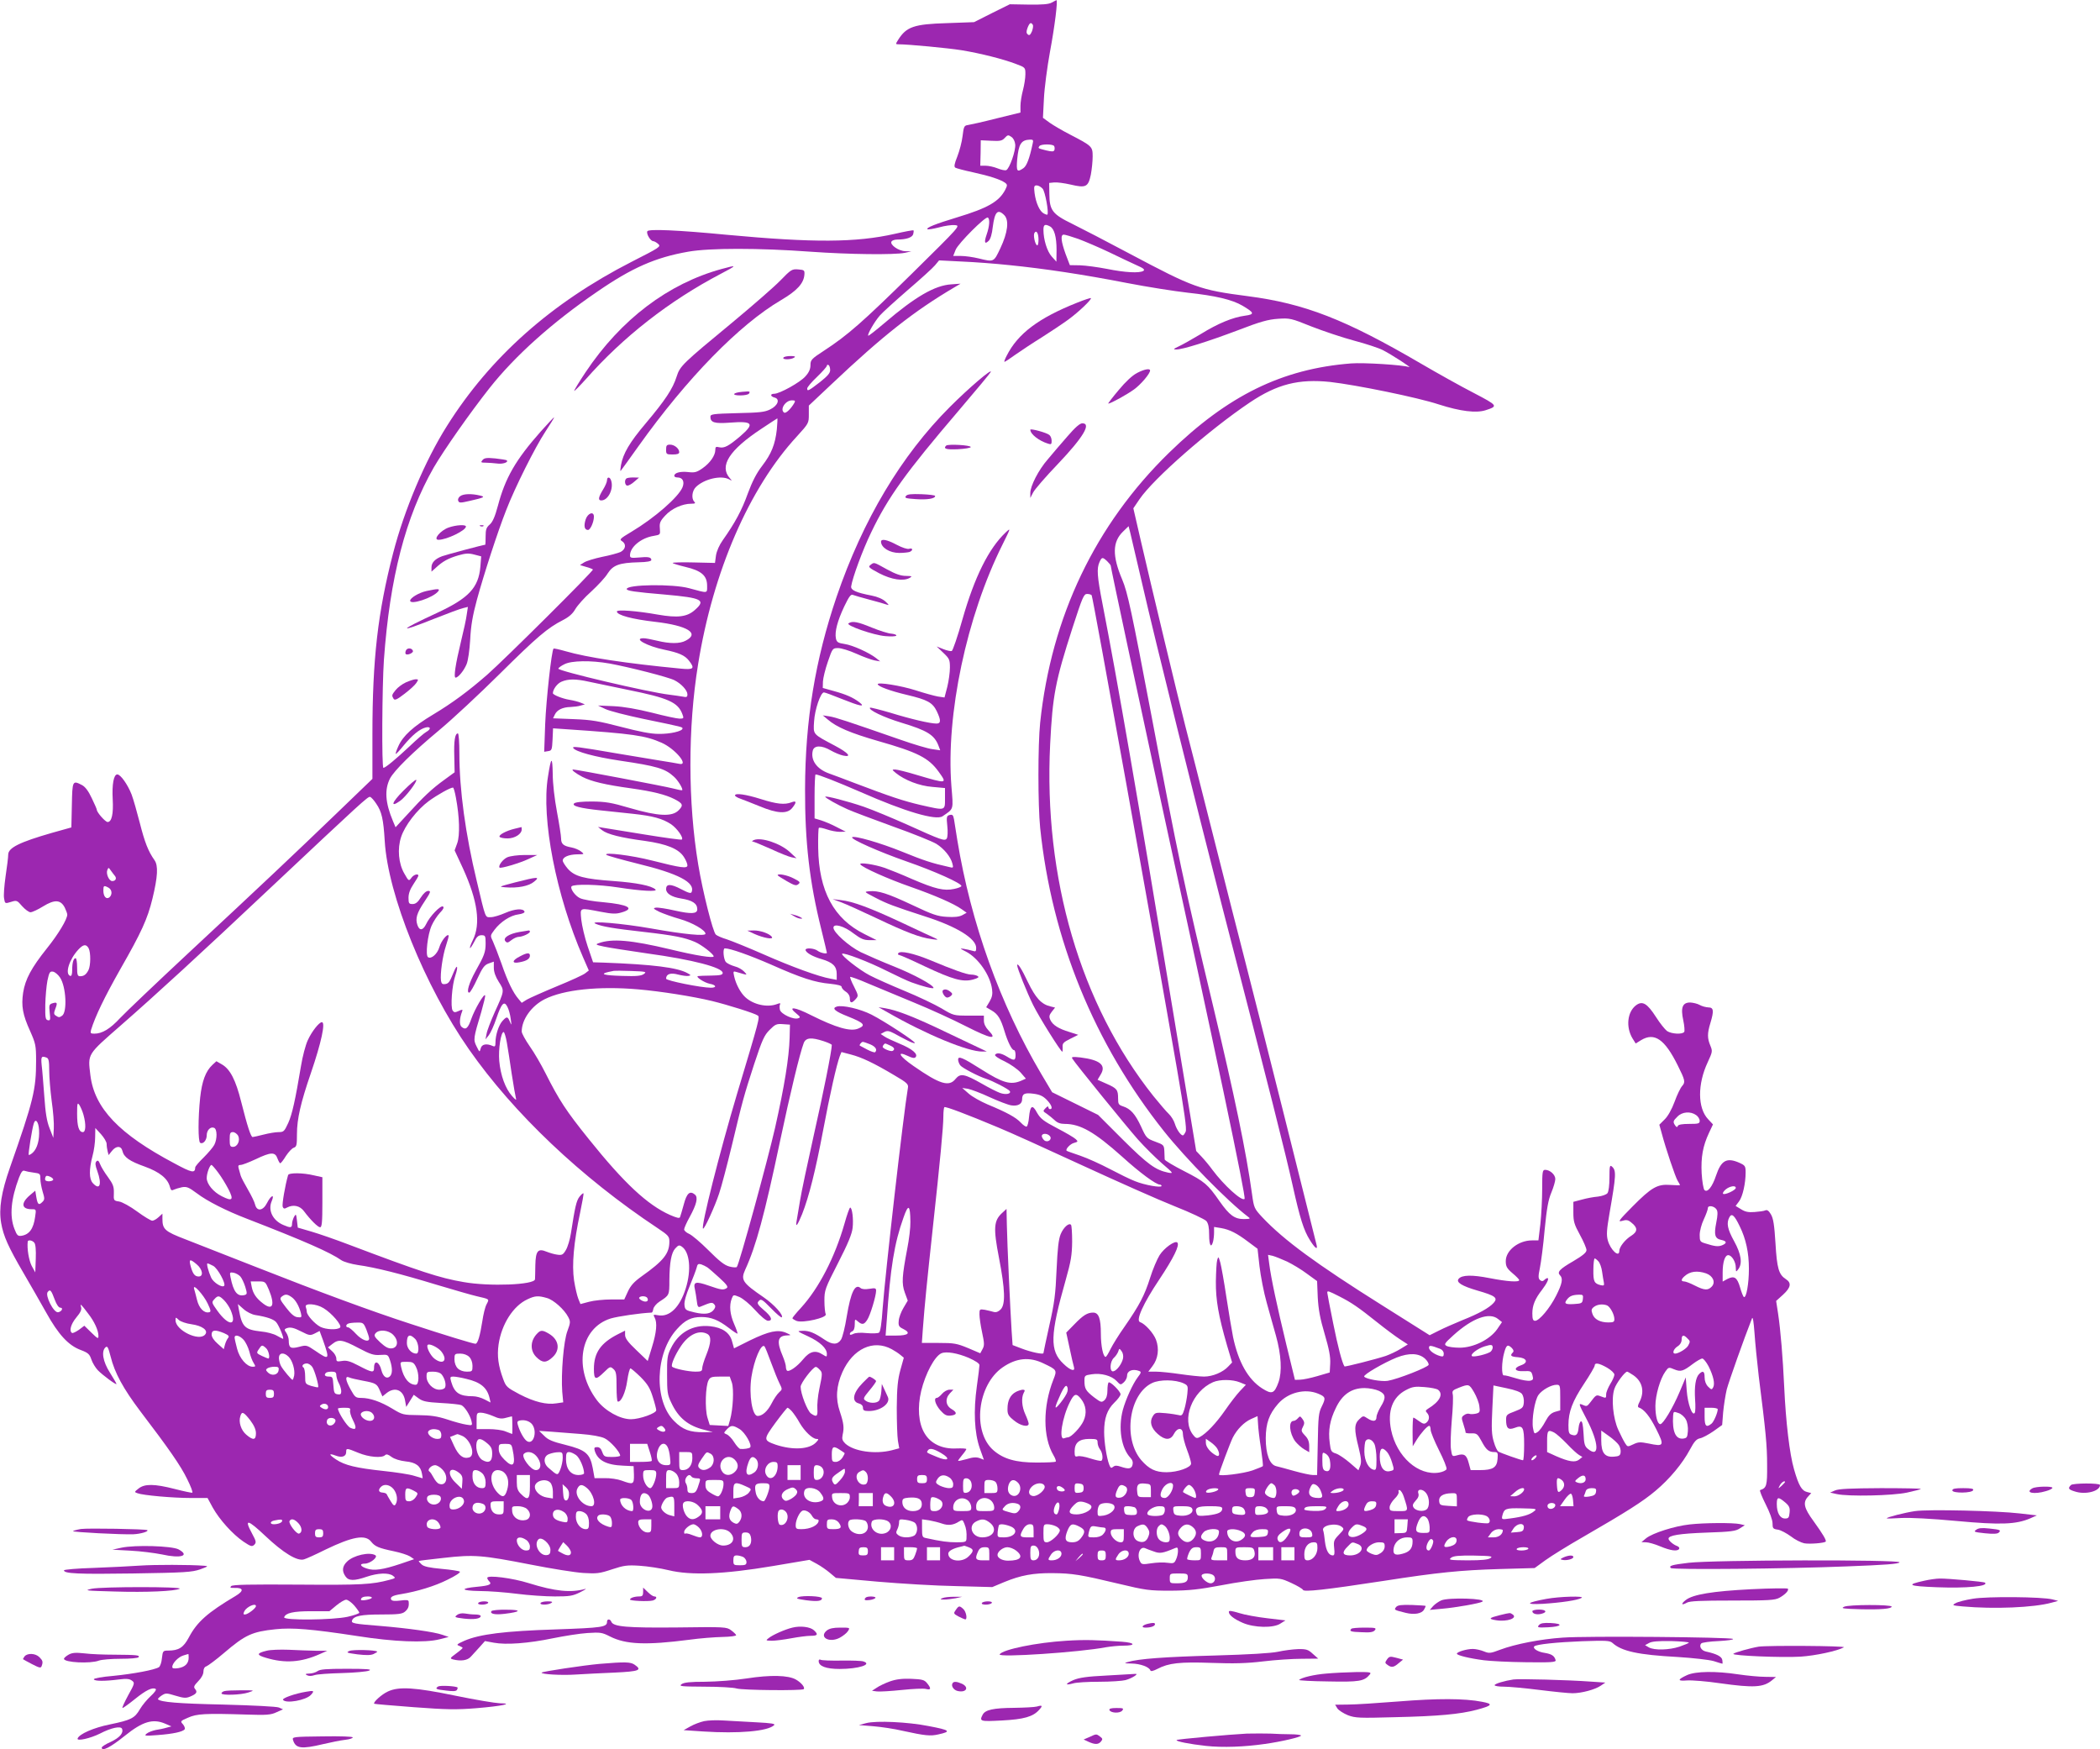 <?xml version="1.0" standalone="no"?>
<!DOCTYPE svg PUBLIC "-//W3C//DTD SVG 20010904//EN"
 "http://www.w3.org/TR/2001/REC-SVG-20010904/DTD/svg10.dtd">
<svg version="1.0" xmlns="http://www.w3.org/2000/svg"
 width="1280pt" height="1066pt" viewBox="0 0 1280 1066"
 preserveAspectRatio="xMidYMid meet">
<g transform="translate(0,1066) scale(0.1,-0.1)"
fill="#9c27b0" stroke="none">
<path d="M6410 10644 c-18 -10 -57 -13 -140 -12 l-115 2 -109 -54 -109 -55
-166 -6 c-200 -6 -246 -22 -296 -101 -17 -27 -17 -28 2 -28 60 0 302 -23 383
-36 116 -19 255 -54 333 -84 57 -21 57 -22 57 -63 0 -23 -7 -67 -15 -97 -8
-30 -15 -73 -15 -95 l0 -41 -147 -36 c-82 -21 -159 -38 -173 -40 -23 -3 -26
-9 -33 -68 -4 -35 -19 -91 -32 -124 -18 -45 -21 -62 -12 -68 7 -4 55 -17 107
-28 105 -23 167 -44 195 -63 16 -12 16 -16 2 -44 -38 -72 -106 -111 -294 -168
-132 -40 -189 -63 -180 -72 4 -3 35 2 70 11 35 10 79 16 98 14 34 -3 32 -5
-261 -294 -302 -297 -393 -377 -537 -471 -77 -50 -83 -57 -83 -88 0 -24 -9
-45 -31 -69 -31 -36 -157 -106 -190 -106 -26 0 -24 -16 2 -23 35 -9 21 -49
-26 -72 -34 -17 -65 -20 -202 -23 -148 -4 -163 -6 -163 -22 0 -35 25 -43 118
-36 141 11 154 -5 65 -82 -72 -61 -98 -75 -129 -68 -20 5 -24 3 -24 -16 0 -34
-32 -80 -78 -112 -36 -25 -48 -28 -89 -23 -48 5 -83 -5 -83 -23 0 -6 8 -10 19
-10 32 0 45 -25 31 -60 -25 -60 -169 -186 -311 -271 -69 -41 -75 -47 -58 -57
28 -18 23 -49 -8 -66 -16 -7 -66 -21 -113 -30 -47 -10 -96 -25 -110 -34 l-25
-16 37 -11 c20 -5 39 -13 42 -16 7 -6 -535 -545 -644 -641 -116 -101 -212
-172 -330 -243 -122 -73 -184 -130 -212 -193 -11 -24 -18 -45 -16 -47 2 -2 24
21 48 51 53 64 97 100 134 110 32 8 35 -10 4 -27 -13 -7 -59 -47 -103 -89 -80
-75 -146 -130 -158 -130 -11 0 -8 497 3 658 36 501 132 872 304 1173 61 105
220 332 340 484 155 196 381 399 656 587 212 146 355 209 555 244 129 23 432
23 744 0 239 -17 510 -20 576 -7 l40 9 -37 1 c-41 1 -96 40 -84 59 4 7 20 12
35 12 54 0 90 12 97 32 3 11 4 21 2 24 -3 2 -53 -7 -113 -21 -239 -54 -496
-55 -1025 -6 -300 29 -475 36 -484 22 -9 -14 19 -61 36 -61 6 0 20 -8 30 -17
18 -16 10 -21 -161 -108 -491 -251 -863 -582 -1126 -1000 -133 -210 -261 -513
-329 -777 -93 -359 -126 -645 -126 -1103 l0 -272 -217 -209 c-262 -252 -445
-425 -908 -856 -192 -179 -378 -356 -412 -392 -62 -67 -110 -96 -158 -96 -23
0 -25 3 -20 23 26 84 81 198 180 373 127 222 164 303 194 426 33 136 36 202
13 235 -39 55 -60 110 -90 228 -17 66 -39 144 -50 173 -24 61 -67 122 -87 122
-22 0 -33 -61 -28 -152 5 -88 -6 -138 -31 -138 -14 0 -66 59 -66 75 0 4 -14
36 -31 71 -20 43 -40 69 -59 79 -58 30 -59 28 -62 -121 l-3 -137 -118 -33
c-198 -57 -267 -91 -267 -133 0 -15 -7 -74 -16 -132 -8 -57 -13 -118 -9 -135
5 -32 6 -32 42 -21 35 11 37 10 68 -26 18 -20 41 -37 51 -37 10 0 45 16 77 36
70 43 107 41 132 -8 8 -17 15 -36 15 -42 0 -29 -55 -120 -124 -206 -95 -119
-132 -188 -145 -270 -12 -82 -3 -134 43 -235 33 -75 36 -87 36 -181 0 -175
-16 -242 -159 -649 -53 -151 -69 -251 -54 -339 14 -80 43 -145 137 -306 40
-69 102 -176 137 -239 75 -135 136 -201 211 -229 45 -17 54 -25 65 -58 7 -21
25 -50 39 -65 29 -30 114 -93 114 -84 0 3 -18 34 -40 69 -43 67 -54 132 -26
155 11 9 16 -2 30 -56 25 -101 77 -196 181 -334 173 -227 247 -333 286 -414
22 -44 36 -81 31 -83 -4 -1 -53 9 -107 23 -125 32 -183 32 -220 3 -27 -21 -27
-22 -7 -29 35 -13 216 -29 326 -29 l101 0 32 -59 c41 -73 121 -162 187 -207
45 -30 52 -32 66 -19 13 14 12 21 -14 69 -50 92 -27 87 82 -16 108 -102 194
-155 235 -142 12 3 72 30 132 60 164 79 242 93 277 48 24 -30 45 -39 140 -59
39 -8 82 -22 97 -31 l25 -17 -82 -28 c-108 -36 -162 -44 -206 -29 -41 13 -48
30 -12 30 32 0 82 40 64 51 -35 22 -134 0 -173 -39 -29 -28 -32 -58 -9 -90 19
-28 53 -28 129 -2 68 23 133 26 160 6 18 -13 17 -15 -22 -25 -105 -28 -167
-32 -552 -29 -298 2 -403 0 -412 -9 -9 -9 -5 -12 20 -11 56 2 59 -18 7 -49
-170 -101 -235 -158 -285 -253 -33 -62 -62 -80 -126 -80 -31 0 -33 -2 -38 -46
-2 -26 -11 -50 -18 -55 -27 -17 -157 -41 -277 -53 -71 -6 -121 -15 -120 -21 3
-12 68 -12 153 -1 46 6 64 4 79 -7 18 -13 18 -17 -23 -90 -23 -43 -39 -77 -34
-77 4 0 39 25 76 55 67 54 106 73 126 61 6 -4 -8 -23 -30 -43 -22 -20 -52 -56
-66 -80 -32 -55 -53 -66 -183 -93 -100 -20 -188 -59 -197 -86 -6 -18 78 1 136
30 69 36 128 48 135 29 10 -26 -15 -54 -70 -80 -30 -13 -54 -29 -54 -34 0 -26
53 1 140 71 109 88 172 107 248 74 l37 -16 -30 -8 c-16 -5 -46 -11 -66 -14
-19 -4 -44 -13 -55 -22 -17 -14 -12 -15 66 -9 94 7 156 20 166 36 3 6 -2 19
-11 30 -17 18 -16 20 31 40 53 24 103 27 359 19 120 -4 146 -2 180 14 l40 18
-25 11 c-15 6 -153 13 -340 18 -278 6 -379 15 -397 32 -2 3 7 13 22 23 25 16
29 16 85 -1 50 -15 64 -16 90 -5 38 16 45 27 29 46 -10 12 -7 20 19 47 20 20
32 43 32 59 0 17 7 29 18 32 10 4 59 40 108 82 129 110 170 129 313 144 102
11 222 1 496 -41 228 -36 415 -43 505 -20 l55 14 -38 13 c-50 18 -210 40 -377
54 -164 13 -181 16 -174 34 10 27 56 36 178 36 103 0 127 3 144 17 20 17 26
32 23 61 -1 11 -13 12 -50 7 -33 -4 -51 -3 -56 5 -10 16 8 26 59 34 98 16 207
49 284 88 46 22 80 44 75 49 -4 4 -54 12 -111 17 -75 7 -108 14 -122 27 -11
10 -19 19 -17 21 1 2 70 10 152 19 185 21 233 17 530 -41 127 -25 271 -48 321
-51 81 -5 99 -3 174 22 73 24 93 27 169 22 47 -3 127 -15 176 -27 135 -33 337
-25 634 25 l225 38 44 -24 c24 -13 60 -38 80 -55 l37 -31 255 -23 c140 -12
355 -25 477 -27 l221 -6 74 31 c100 41 175 55 294 54 120 -1 170 -9 404 -65
163 -39 184 -42 315 -42 115 1 170 7 309 33 92 18 212 35 265 38 92 6 99 5
162 -24 37 -17 69 -36 71 -42 4 -14 135 0 493 55 328 51 467 65 705 72 l214 6
66 48 c36 26 139 90 230 142 265 153 364 216 441 281 86 72 164 166 210 252
26 49 40 64 62 68 15 3 52 23 81 43 l53 38 6 77 c4 43 14 106 22 140 13 49
104 306 154 433 5 12 10 -21 15 -88 4 -60 16 -179 26 -265 43 -340 51 -422 51
-541 1 -127 -3 -140 -43 -153 -4 -2 11 -40 34 -86 25 -49 42 -96 42 -116 0
-31 3 -35 33 -39 18 -3 53 -22 79 -41 25 -20 62 -38 81 -42 32 -6 121 1 131
10 6 7 -17 46 -74 125 -59 80 -66 114 -34 149 l20 22 -24 6 c-34 8 -52 38 -81
139 -27 93 -50 287 -60 505 -8 172 -22 344 -37 443 l-12 78 42 38 c48 44 53
72 17 95 -43 28 -54 65 -63 218 -7 112 -13 152 -28 177 -13 22 -23 29 -34 24
-8 -4 -37 -8 -65 -10 -38 -3 -58 1 -83 17 l-33 20 21 28 c22 29 40 110 40 176
0 39 -3 43 -38 59 -77 34 -111 15 -142 -77 -23 -70 -53 -107 -71 -89 -6 6 -14
52 -17 101 -5 99 7 167 45 248 l24 51 -30 32 c-64 68 -65 213 -2 347 29 63 30
67 16 101 -19 45 -19 75 0 137 23 76 20 96 -12 96 -16 1 -39 7 -53 15 -14 8
-40 14 -58 15 -47 0 -59 -31 -42 -109 7 -32 9 -64 6 -70 -11 -17 -78 -13 -105
5 -12 9 -43 47 -67 85 -54 84 -83 101 -122 72 -53 -40 -63 -132 -22 -201 l20
-32 32 20 c82 50 145 7 225 -155 44 -88 47 -101 26 -124 -10 -11 -31 -54 -46
-96 -17 -46 -41 -89 -61 -108 l-32 -32 14 -50 c25 -95 84 -270 98 -292 8 -12
14 -24 14 -26 0 -2 -26 -1 -58 1 -80 6 -115 -14 -232 -132 -83 -84 -91 -95
-63 -87 26 8 37 6 56 -10 40 -31 40 -55 1 -80 -38 -23 -74 -69 -74 -93 0 -44
-54 6 -70 64 -9 33 -7 64 10 163 41 236 43 264 14 288 -12 10 -14 -1 -14 -68
0 -48 -5 -85 -12 -95 -7 -9 -33 -18 -58 -21 -25 -2 -69 -10 -97 -18 l-53 -14
0 -64 c0 -56 5 -73 40 -137 22 -40 40 -82 40 -93 0 -15 -22 -33 -81 -68 -83
-48 -100 -66 -80 -86 19 -19 13 -51 -24 -124 -38 -76 -103 -153 -128 -153 -13
0 -17 10 -17 45 0 49 16 89 60 145 29 38 44 70 32 70 -5 0 -13 -5 -20 -12 -8
-8 -15 -8 -25 0 -11 10 -12 22 -1 74 7 35 21 139 29 233 13 131 22 182 41 227
13 31 24 69 24 82 0 27 -33 56 -62 56 -16 0 -18 -11 -18 -115 0 -63 -5 -159
-11 -215 l-12 -100 -39 0 c-82 0 -160 -61 -160 -126 0 -32 6 -44 41 -74 23
-19 41 -38 41 -42 0 -14 -72 -9 -180 12 -107 21 -169 20 -189 -4 -18 -21 19
-44 115 -72 108 -31 126 -44 98 -75 -27 -30 -89 -65 -190 -105 -48 -20 -113
-48 -144 -64 l-56 -28 -289 182 c-401 252 -599 397 -731 537 -49 53 -51 56
-63 144 -35 254 -107 600 -236 1140 -181 755 -216 924 -375 1765 -123 648
-147 760 -180 838 -61 144 -60 229 5 292 l34 33 10 -39 c5 -22 39 -168 76
-325 69 -304 335 -1372 483 -1949 298 -1153 387 -1508 431 -1705 45 -203 68
-274 105 -333 31 -50 49 -63 41 -30 -25 104 -378 1508 -430 1708 -36 140 -127
496 -201 790 -74 294 -151 595 -170 668 -43 167 -207 851 -269 1120 l-47 204
38 56 c86 126 425 423 672 589 167 112 298 145 490 125 158 -18 532 -94 662
-137 131 -42 228 -54 286 -35 77 25 74 28 -73 105 -76 39 -221 120 -322 179
-462 270 -709 366 -1056 411 -293 38 -328 51 -720 259 -137 73 -295 155 -350
182 -121 59 -138 82 -139 183 l-1 66 30 3 c16 2 62 -4 101 -13 93 -22 107 -15
123 61 6 32 11 81 11 110 0 61 -3 64 -138 134 -45 23 -101 56 -124 72 l-41 30
6 117 c3 64 20 193 37 286 29 155 49 316 39 314 -2 -1 -15 -7 -29 -15z m-115
-135 c4 -5 1 -24 -5 -40 -10 -22 -16 -27 -25 -19 -10 8 -10 18 -2 40 12 31 21
37 32 19z m-107 -729 c4 -38 -35 -149 -55 -157 -7 -3 -31 2 -53 11 -22 9 -55
16 -73 16 l-32 0 2 77 1 78 64 -3 c54 -3 66 0 82 17 17 19 22 20 40 7 13 -8
22 -27 24 -46z m106 3 c-19 -89 -36 -134 -56 -148 -39 -27 -44 -20 -38 53 9
95 24 119 78 121 19 1 22 -3 16 -26z m131 -13 c4 -6 4 -17 2 -24 -4 -11 -14
-11 -49 -3 -52 13 -52 13 -43 26 8 14 82 14 90 1z m-70 -260 c15 -16 39 -146
29 -158 -1 -2 -11 1 -22 7 -25 13 -48 64 -56 124 -5 41 -3 47 13 47 10 0 26
-9 36 -20z m-234 -161 c31 -31 22 -106 -24 -203 -40 -84 -38 -84 -132 -61 -33
8 -81 15 -108 15 l-47 0 15 38 c17 40 182 205 196 196 14 -8 10 -54 -7 -103
-17 -49 -12 -63 13 -38 10 9 20 43 24 83 12 93 30 113 70 73z m279 -69 c26
-14 40 -63 40 -144 l-1 -71 -28 31 c-29 32 -51 104 -51 164 0 32 10 36 40 20z
m-70 -81 c0 -22 -4 -38 -9 -34 -13 7 -24 62 -16 75 12 20 25 -1 25 -41z m242
5 c40 -15 125 -51 188 -81 63 -31 139 -66 169 -80 42 -18 51 -27 40 -34 -24
-15 -112 -10 -221 12 -57 11 -131 21 -165 22 l-62 1 -26 68 c-28 78 -32 118
-11 118 8 0 48 -12 88 -26z m-419 -160 c210 -21 451 -57 717 -109 124 -24 290
-50 370 -59 167 -18 270 -42 333 -79 73 -43 76 -53 16 -61 -75 -10 -165 -47
-270 -112 -52 -31 -112 -65 -134 -75 -34 -16 -36 -19 -15 -19 39 0 189 47 375
117 137 53 185 66 245 70 72 5 80 3 204 -47 72 -28 188 -67 259 -86 72 -19
151 -45 176 -58 53 -27 184 -112 159 -103 -38 13 -277 28 -353 22 -420 -33
-751 -195 -1109 -544 -450 -439 -718 -999 -786 -1646 -14 -133 -14 -503 0
-640 70 -680 330 -1316 755 -1850 133 -167 389 -428 511 -520 18 -13 16 -14
-24 -15 -57 0 -88 23 -148 108 -73 105 -91 120 -216 184 -65 33 -118 65 -119
71 0 7 -1 29 -2 51 -2 37 -4 39 -56 58 -51 19 -55 23 -86 92 -36 77 -64 108
-110 123 -27 9 -30 14 -30 49 0 52 -7 61 -71 89 l-54 24 19 32 c35 57 -4 89
-123 104 -47 5 -57 4 -50 -7 18 -30 330 -414 400 -493 42 -47 109 -113 148
-147 69 -59 70 -61 36 -55 -77 16 -125 51 -276 201 l-151 151 -140 69 -140 69
-66 111 c-251 424 -429 920 -512 1426 -8 52 -17 109 -20 126 -5 26 -9 31 -26
27 -19 -5 -21 -11 -15 -67 4 -34 2 -68 -3 -76 -12 -18 -30 -12 -246 86 -88 39
-205 88 -260 107 -96 33 -235 69 -235 61 0 -7 76 -50 135 -76 33 -15 159 -62
280 -106 121 -43 239 -91 262 -105 48 -30 88 -80 98 -120 7 -27 6 -28 -21 -21
-104 23 -155 40 -285 93 -133 54 -293 100 -305 88 -11 -11 165 -89 331 -147
170 -59 335 -133 335 -150 0 -5 -20 -13 -45 -18 -61 -13 -115 0 -255 60 -63
28 -138 58 -166 68 -63 22 -159 36 -150 22 11 -19 171 -90 306 -137 148 -52
263 -102 311 -136 l31 -22 -27 -15 c-19 -10 -49 -13 -94 -10 -56 3 -88 14
-208 71 -153 72 -210 90 -264 85 -34 -3 -33 -3 36 -39 73 -38 111 -52 305
-115 191 -61 310 -134 310 -191 0 -22 -3 -24 -22 -18 -13 4 -36 9 -53 12 -27
4 -25 2 13 -17 75 -39 148 -144 159 -230 4 -29 0 -48 -15 -74 l-21 -35 34 -20
c38 -22 55 -51 78 -127 19 -63 44 -114 57 -114 6 0 10 -13 10 -30 0 -35 -8
-37 -52 -10 -36 22 -63 26 -73 11 -3 -6 23 -24 59 -40 35 -17 79 -48 97 -68
l32 -37 -29 -13 c-64 -27 -111 -14 -242 69 -115 73 -142 84 -142 60 0 -10 6
-26 13 -35 12 -16 112 -68 157 -82 37 -11 138 -63 145 -75 10 -17 -25 -24 -60
-11 -17 6 -67 31 -110 56 -106 60 -131 65 -160 30 -40 -51 -96 -34 -257 78
-87 60 -106 95 -34 61 25 -12 39 -15 46 -8 19 19 -21 52 -97 83 -40 17 -82 36
-94 45 l-21 14 22 12 c17 9 29 8 61 -9 21 -12 57 -31 79 -42 23 -12 43 -19 46
-16 7 7 -182 131 -264 173 -69 35 -177 60 -212 49 -32 -10 -11 -29 68 -60 100
-40 112 -54 63 -74 -47 -20 -136 6 -286 81 -102 52 -149 57 -89 9 22 -18 24
-22 10 -27 -28 -11 -105 25 -112 51 -3 13 -3 29 1 34 4 8 -2 8 -20 1 -59 -22
-144 -3 -193 43 -29 27 -57 80 -67 126 -7 31 -6 33 14 27 71 -21 68 -21 47 2
-11 12 -36 27 -57 32 -21 6 -45 17 -54 26 -15 16 -21 84 -7 84 33 0 151 -42
282 -99 184 -82 268 -109 361 -117 45 -5 69 -11 69 -19 0 -7 11 -20 25 -29 16
-10 25 -26 25 -41 0 -30 11 -32 35 -5 18 20 18 22 -9 76 -16 30 -26 57 -24 60
3 2 52 -15 109 -40 57 -24 183 -76 279 -116 96 -39 240 -105 320 -146 150 -76
193 -84 135 -24 -18 19 -28 40 -28 60 l0 30 -92 0 c-91 0 -93 0 -166 44 -41
24 -141 72 -224 106 -82 34 -179 77 -215 96 -63 33 -176 122 -167 131 10 9
162 -49 269 -103 62 -31 131 -63 153 -71 65 -24 135 -42 135 -34 0 17 -121 83
-242 131 -73 29 -164 69 -202 87 -72 36 -166 120 -166 149 0 28 66 10 124 -36
43 -32 61 -40 96 -40 l43 0 -74 37 c-187 93 -278 262 -282 525 -1 64 1 119 4
122 3 4 25 -1 49 -9 23 -8 59 -15 79 -15 l36 1 -55 28 c-30 16 -73 34 -95 41
l-40 12 0 134 c0 74 3 134 6 134 17 0 131 -45 274 -107 272 -120 460 -175 500
-148 70 48 66 36 54 184 -34 434 92 1033 312 1473 50 101 51 103 19 73 -103
-97 -190 -271 -264 -531 -29 -104 -59 -190 -65 -192 -6 -2 -30 3 -52 12 l-40
16 40 -38 c38 -36 41 -43 41 -91 0 -28 -7 -81 -16 -117 l-17 -65 -41 6 c-22 4
-84 21 -136 38 -88 28 -230 51 -230 37 0 -13 76 -41 177 -65 127 -30 157 -47
183 -100 26 -55 26 -75 -2 -75 -39 0 -158 28 -281 66 -65 19 -121 33 -124 31
-13 -13 83 -59 192 -92 156 -47 200 -74 225 -139 l11 -29 -48 7 c-26 3 -113
29 -193 57 -328 114 -397 137 -435 143 l-40 6 30 -25 c54 -47 140 -83 306
-131 243 -69 309 -103 370 -187 54 -75 53 -75 -130 -21 -62 19 -123 34 -135
34 -20 0 -20 -1 4 -21 54 -44 144 -79 223 -85 l77 -7 0 -63 c0 -77 5 -75 -150
-40 -102 24 -179 49 -405 135 -60 23 -129 49 -152 57 -75 27 -113 81 -99 139
8 33 54 34 110 1 23 -13 56 -27 75 -31 56 -12 33 16 -50 60 -137 73 -132 66
-127 148 4 72 40 177 60 177 6 0 55 -18 109 -40 110 -44 147 -52 108 -21 -39
30 -83 49 -156 69 l-68 19 1 39 c1 21 14 75 30 121 28 82 29 83 63 83 18 0 68
-15 110 -34 42 -19 92 -37 111 -41 l35 -6 -25 20 c-42 33 -143 79 -192 86 -40
6 -48 11 -53 34 -8 40 9 106 51 195 29 60 40 76 53 70 9 -3 54 -17 101 -29 47
-12 94 -26 105 -30 16 -5 14 -2 -7 18 -17 16 -49 30 -85 37 -94 18 -128 33
-125 56 8 53 70 222 122 329 103 215 211 365 534 743 105 123 193 229 195 235
9 24 -132 -96 -249 -213 -297 -297 -530 -687 -691 -1158 -130 -383 -191 -751
-192 -1172 -1 -322 27 -566 99 -854 19 -77 34 -141 34 -143 0 -9 -39 -1 -56
12 -21 16 -74 20 -74 6 0 -16 42 -41 99 -57 67 -20 91 -43 91 -90 l0 -36 -37
7 c-71 12 -238 73 -408 148 -93 41 -195 82 -225 92 -30 9 -60 22 -67 29 -18
17 -80 262 -107 426 -63 378 -64 833 -1 1221 91 566 311 1074 603 1390 71 78
72 80 72 133 l0 54 138 130 c314 297 504 446 748 590 l39 23 -56 -4 c-101 -6
-221 -76 -408 -236 -52 -44 -96 -79 -99 -77 -7 7 38 85 70 122 17 20 95 90
172 157 77 66 152 134 165 150 l25 30 138 -7 c76 -3 207 -13 291 -22z m-1093
-640 c0 -18 -16 -36 -61 -72 -70 -54 -79 -59 -79 -40 0 8 27 40 60 71 33 32
60 62 60 68 0 6 5 7 10 4 6 -3 10 -17 10 -31z m-219 -201 c-21 -36 -51 -64
-61 -58 -29 18 7 75 47 75 20 0 22 -3 14 -17z m-106 -160 c-10 -91 -33 -149
-90 -223 -34 -44 -60 -95 -87 -168 -36 -101 -78 -179 -153 -285 -20 -28 -37
-66 -41 -93 l-6 -45 -129 3 c-71 2 -129 0 -129 -3 0 -3 35 -14 77 -24 98 -23
133 -53 133 -115 0 -48 8 -47 -110 -15 -99 27 -380 23 -380 -5 0 -11 47 -18
235 -34 224 -20 250 -33 180 -94 -47 -42 -104 -49 -225 -28 -128 23 -250 32
-250 19 0 -22 93 -47 234 -63 197 -23 273 -70 185 -115 -35 -19 -97 -19 -174
0 -33 8 -70 15 -82 15 -67 0 23 -49 127 -70 87 -18 124 -34 149 -66 38 -49 30
-57 -51 -49 -333 32 -570 68 -701 106 -38 11 -71 18 -73 16 -12 -12 -45 -312
-51 -460 l-6 -169 24 4 c22 3 24 8 27 71 l3 68 87 -6 c400 -27 475 -38 575
-82 85 -38 171 -144 105 -128 -13 3 -63 11 -113 19 -49 8 -169 28 -265 44
-244 42 -273 45 -266 33 14 -22 130 -54 284 -77 224 -33 276 -48 330 -98 24
-21 57 -75 50 -82 -2 -2 -28 3 -58 11 -45 12 -587 115 -606 115 -16 0 14 -23
56 -45 55 -28 138 -48 298 -70 134 -19 208 -38 262 -65 53 -27 57 -38 26 -69
-40 -40 -124 -36 -296 14 -115 34 -149 39 -232 40 -61 0 -101 -4 -109 -12 -15
-15 36 -29 161 -42 52 -6 141 -15 198 -21 121 -13 180 -29 233 -64 36 -25 77
-82 65 -93 -3 -3 -105 11 -228 31 -123 20 -236 38 -253 41 l-30 5 25 -20 c32
-25 116 -46 260 -65 135 -19 208 -49 239 -99 12 -18 21 -41 21 -50 0 -21 -38
-16 -215 29 -125 32 -297 53 -279 35 5 -5 91 -29 191 -54 247 -60 351 -114
329 -172 -4 -11 -17 -8 -65 17 -63 33 -91 33 -91 0 0 -27 34 -48 90 -57 70
-11 100 -30 100 -66 0 -28 -36 -30 -135 -8 -52 12 -105 20 -117 18 -20 -3 -16
-7 22 -26 25 -11 80 -31 123 -43 77 -22 157 -68 157 -90 0 -16 -128 -4 -330
32 -175 31 -386 49 -340 29 38 -17 108 -29 295 -50 184 -21 248 -34 311 -61
40 -17 114 -74 114 -88 0 -12 -109 5 -265 43 -239 57 -356 67 -437 37 -20 -7
-16 -10 32 -20 30 -7 150 -25 265 -42 278 -38 460 -86 460 -119 0 -12 -16 -15
-70 -16 -38 0 -74 -2 -80 -3 -19 -3 37 -40 71 -47 40 -7 45 -24 7 -24 -59 0
-273 43 -273 55 0 29 28 38 74 25 24 -6 52 -10 62 -8 17 3 16 5 -6 17 -61 34
-211 53 -510 64 l-65 2 -33 97 c-18 53 -35 127 -39 163 -7 76 -14 73 118 48
72 -14 95 -14 128 -4 83 24 40 48 -110 62 -62 5 -126 16 -144 25 -30 14 -62
60 -51 72 16 15 163 12 285 -7 141 -22 242 -27 226 -12 -24 23 -116 41 -253
51 -183 13 -239 28 -281 75 -17 20 -31 42 -31 50 0 21 36 37 88 38 44 0 45 1
24 17 -12 10 -38 21 -59 25 -49 9 -63 21 -63 55 0 15 -11 87 -25 161 -15 80
-26 173 -26 234 -2 109 -10 104 -29 -19 -42 -255 50 -725 214 -1101 l35 -80
-22 -17 c-12 -10 -89 -45 -172 -79 -82 -34 -165 -71 -183 -81 l-32 -20 -20 24
c-32 37 -66 106 -103 214 -19 54 -43 115 -52 135 -18 37 -17 37 9 72 37 49 97
88 146 94 23 3 39 10 37 17 -7 21 -60 17 -117 -8 -32 -14 -71 -26 -88 -26 -36
0 -30 -16 -86 220 -69 286 -106 557 -106 777 0 69 -4 123 -9 123 -18 0 -25
-45 -22 -141 l2 -96 -63 -46 c-75 -54 -128 -104 -225 -211 l-72 -78 -16 38
c-47 112 -52 191 -18 259 26 49 137 159 298 293 83 69 249 224 370 344 229
227 293 281 385 328 39 20 61 40 77 68 13 22 56 71 97 107 40 37 86 86 100
110 33 51 71 65 188 68 51 1 78 6 78 14 0 17 -19 21 -77 15 -46 -4 -53 -2 -53
13 0 51 68 107 145 119 40 7 40 7 37 45 -3 33 1 45 33 79 38 42 104 72 159 72
23 0 27 3 18 12 -19 19 -14 66 9 89 49 49 153 74 202 48 21 -11 21 -11 5 7
-65 74 -3 171 192 300 52 35 96 63 98 64 2 0 0 -30 -3 -67z m2013 -803 c12
-12 22 -24 22 -27 0 -11 183 -867 285 -1338 357 -1638 541 -2512 531 -2522
-16 -17 -126 83 -196 177 -18 25 -48 61 -66 80 l-33 35 -141 850 c-217 1313
-339 2017 -430 2485 -33 169 -36 216 -18 255 14 30 18 31 46 5z m-94 -208 c8
-13 377 -2062 520 -2887 46 -267 60 -366 53 -382 -6 -13 -13 -23 -17 -23 -13
0 -38 35 -49 71 -6 20 -23 47 -37 60 -14 13 -56 62 -94 109 -444 558 -670
1330 -629 2145 15 297 31 382 136 708 61 188 69 207 89 207 13 0 25 -4 28 -8z
m-2939 -416 c120 -22 360 -83 396 -102 42 -21 79 -62 79 -86 0 -16 -5 -19 -27
-14 -16 3 -53 8 -83 12 -129 15 -681 145 -677 159 2 6 19 18 38 27 43 22 161
24 274 4z m-125 -111 c36 -8 142 -30 235 -49 248 -50 307 -76 334 -148 10 -26
9 -28 -17 -28 -15 0 -90 16 -167 36 -93 23 -172 37 -235 40 l-95 4 44 -21 c24
-12 130 -39 235 -61 242 -50 236 -49 236 -58 0 -17 -77 -34 -145 -33 -49 0
-119 14 -230 43 -135 35 -180 43 -287 47 l-127 5 11 23 c13 28 47 45 96 46 20
1 48 4 62 9 l25 7 -25 10 c-14 6 -45 14 -70 18 -42 7 -100 30 -100 40 0 23 26
59 52 70 42 18 87 18 168 0z m-811 -707 c22 -117 25 -229 8 -277 l-16 -44 51
-110 c90 -198 109 -338 60 -437 -12 -24 -20 -46 -17 -48 2 -2 13 14 25 37 15
31 26 41 45 41 23 0 25 -4 25 -49 0 -54 -8 -75 -62 -171 -39 -71 -57 -130 -38
-130 6 0 28 38 49 84 32 69 44 85 70 94 l31 11 0 -38 c0 -24 10 -54 30 -85 35
-55 36 -52 -25 -186 -23 -52 -46 -111 -49 -130 l-7 -35 20 25 c11 14 32 60 46
102 32 94 48 111 68 71 8 -15 17 -48 20 -73 6 -41 5 -42 -5 -17 -14 33 -19 33
-45 5 -23 -25 -43 -86 -43 -132 0 -23 -3 -27 -17 -21 -38 17 -67 11 -73 -15
-7 -25 -7 -24 -25 12 -21 42 -20 49 29 212 14 50 25 94 23 99 -5 16 -63 -83
-84 -142 -20 -58 -34 -71 -59 -50 -15 12 -14 52 3 95 5 12 1 13 -22 2 -22 -10
-28 -9 -36 3 -14 20 -4 155 16 212 20 59 12 76 -10 21 -24 -59 -30 -69 -53
-72 -15 -2 -21 3 -24 20 -6 42 10 153 30 213 11 33 19 62 16 64 -10 10 -45
-35 -56 -72 -12 -41 -49 -74 -69 -61 -17 10 -3 137 22 193 11 25 34 60 50 77
21 21 27 34 19 39 -14 9 -81 -60 -103 -108 -19 -39 -41 -41 -53 -4 -13 39 -4
71 42 140 39 59 42 67 24 67 -12 0 -29 -15 -45 -40 -18 -29 -32 -40 -50 -40
-22 0 -25 4 -25 38 0 27 10 53 30 83 16 24 30 47 30 52 0 15 -30 6 -43 -14
-15 -20 -16 -20 -42 26 -36 61 -44 152 -20 224 23 70 96 165 169 219 54 39
129 81 147 82 4 0 12 -28 18 -62z m-486 -36 c34 -49 44 -95 52 -227 19 -328
244 -885 513 -1270 273 -391 684 -781 1150 -1090 66 -44 72 -51 72 -82 0 -73
-35 -117 -169 -212 -46 -33 -67 -56 -84 -93 l-22 -48 -80 0 c-44 0 -105 -6
-134 -14 l-53 -14 -13 32 c-7 17 -19 68 -26 112 -14 96 -2 231 37 413 13 63
23 116 20 118 -2 2 -13 -7 -24 -21 -19 -25 -27 -61 -52 -222 -6 -39 -20 -85
-31 -103 -17 -29 -24 -32 -52 -28 -18 2 -47 11 -65 18 -53 22 -67 6 -69 -82 0
-41 -2 -79 -2 -86 -3 -34 -278 -45 -435 -17 -147 25 -265 64 -699 228 -81 31
-185 67 -230 80 l-82 24 -5 43 c-5 41 -6 43 -18 22 -6 -12 -12 -31 -12 -42 0
-25 -9 -26 -53 -7 -64 27 -95 89 -71 145 20 47 -5 36 -29 -12 -24 -47 -61 -52
-72 -9 -3 15 -23 56 -44 92 -21 36 -41 74 -44 85 -3 11 -8 30 -12 43 -5 17 -2
22 12 22 10 0 51 16 92 35 92 44 118 45 132 5 6 -16 14 -30 17 -30 4 0 20 20
35 45 16 24 37 47 48 50 17 6 19 16 19 83 0 92 23 192 85 372 64 187 90 310
67 310 -17 0 -62 -57 -86 -110 -14 -30 -32 -100 -41 -155 -35 -209 -54 -296
-78 -349 -24 -52 -28 -56 -59 -56 -19 0 -60 -7 -91 -15 -32 -8 -62 -15 -67
-15 -11 0 -32 65 -70 215 -33 132 -67 199 -118 228 l-33 19 -24 -22 c-42 -39
-64 -100 -75 -200 -13 -125 -13 -267 0 -275 17 -11 40 15 40 45 0 32 23 55 45
46 19 -7 20 -68 1 -104 -8 -15 -37 -49 -65 -77 -28 -27 -51 -54 -51 -60 -1
-37 -19 -34 -128 25 -336 178 -486 335 -511 536 -16 133 -22 123 186 305 216
189 478 429 913 839 551 518 594 558 606 553 7 -2 24 -21 37 -41z m-1593 -440
c13 -15 5 -32 -16 -32 -19 0 -39 44 -30 67 7 17 8 17 21 -2 8 -11 19 -26 25
-33z m-39 -72 c22 -12 25 -42 6 -59 -19 -15 -37 5 -37 41 0 31 3 33 31 18z
m-121 -369 c14 -26 13 -107 -1 -134 -14 -27 -28 -37 -51 -37 -15 0 -18 9 -18
55 0 30 -4 55 -9 55 -13 0 -21 -27 -21 -72 0 -27 -4 -38 -12 -36 -34 12 -6
101 50 161 30 32 47 34 62 8z m3385 -157 c-16 -12 -45 -15 -132 -12 -110 3
-141 11 -85 24 15 3 30 6 34 7 4 1 52 1 105 -1 90 -3 96 -5 78 -18z m-3559
-22 c37 -55 45 -212 12 -233 -16 -11 -20 -11 -38 1 -12 8 -13 14 -3 41 15 38
12 43 -18 34 -19 -6 -21 -12 -16 -57 5 -43 4 -49 -11 -46 -15 3 -17 16 -16 93
1 50 7 116 13 148 11 51 15 58 34 55 12 -2 31 -18 43 -36z m3524 -72 c138 -12
334 -43 450 -71 94 -23 258 -74 278 -88 15 -9 12 -20 -125 -476 -107 -359
-221 -810 -208 -823 7 -8 72 134 98 213 15 44 49 175 77 290 67 280 73 303
137 500 49 148 61 175 94 208 34 34 42 38 81 35 l43 -3 -2 -80 c-4 -124 -31
-292 -89 -550 -44 -193 -219 -834 -233 -847 -3 -4 -24 -3 -46 3 -30 8 -62 34
-127 99 -48 48 -101 93 -118 100 -16 7 -30 19 -30 27 0 8 15 42 34 76 42 77
52 119 32 136 -31 26 -50 9 -68 -59 -10 -36 -20 -71 -23 -78 -3 -9 -19 -5 -61
13 -137 61 -279 193 -494 461 -141 175 -182 239 -265 403 -26 52 -69 126 -96
164 -27 39 -49 79 -49 90 0 73 59 156 140 197 115 58 328 81 570 60z m-801
-322 c6 -35 20 -122 30 -193 11 -72 23 -139 26 -150 4 -13 -4 -8 -24 15 -41
46 -70 126 -78 214 -6 72 10 176 27 176 4 0 13 -28 19 -62z m1932 6 c27 -9 49
-19 49 -23 0 -35 -52 -295 -109 -546 -38 -171 -77 -353 -85 -405 -9 -52 -18
-108 -21 -125 -7 -41 7 -21 34 45 42 106 82 267 127 505 43 229 83 405 103
459 l10 24 57 -15 c66 -17 140 -52 266 -127 77 -45 86 -54 82 -76 -28 -165
-138 -1130 -154 -1344 -6 -91 -14 -143 -22 -148 -7 -5 -41 -6 -75 -3 -38 4
-70 2 -82 -5 -15 -7 -21 -7 -21 0 0 6 7 13 15 16 9 4 15 19 15 42 0 33 1 34
18 19 26 -23 39 -21 58 9 18 26 54 146 54 177 0 16 -5 18 -40 12 -26 -4 -46
-3 -55 5 -33 28 -59 -24 -84 -174 -10 -64 -26 -128 -35 -141 -21 -32 -53 -32
-100 0 -62 42 -94 55 -133 54 -38 -1 -38 -1 33 -34 73 -34 114 -73 114 -107 0
-19 -1 -19 -25 -4 -44 29 -79 21 -120 -29 -37 -45 -87 -80 -99 -68 -3 4 -6 14
-6 24 0 9 -8 37 -18 61 -40 93 -33 127 26 129 26 1 26 1 -7 16 -50 21 -103 10
-219 -46 l-98 -49 -12 43 c-14 53 -59 84 -134 92 -105 11 -192 -38 -239 -135
-21 -41 -24 -62 -23 -162 0 -103 2 -121 26 -170 43 -92 103 -141 203 -165 l50
-13 -55 -1 c-84 -1 -129 15 -181 68 -125 124 -116 414 17 560 49 55 87 74 149
74 60 0 104 -18 168 -67 27 -21 50 -36 52 -34 2 2 -7 28 -20 58 -26 59 -31
113 -15 155 10 25 10 25 47 10 21 -9 64 -44 96 -80 33 -37 67 -65 78 -65 32 0
21 27 -26 66 -34 29 -42 41 -33 51 16 20 21 17 81 -44 31 -32 59 -55 62 -52
12 13 -45 77 -110 122 -130 89 -141 106 -113 168 66 143 118 335 213 786 61
288 120 533 144 596 13 33 46 36 122 11z m283 -19 c33 -14 45 -33 30 -48 -4
-3 -25 4 -48 16 -22 12 -43 23 -45 24 -6 3 10 23 18 23 5 0 25 -7 45 -15z
m121 -7 c26 -12 32 -23 16 -33 -11 -6 -61 14 -61 25 0 7 11 20 16 20 2 0 15
-5 29 -12z m-5141 -74 c13 -5 16 -22 16 -80 0 -40 7 -123 15 -184 9 -61 15
-137 13 -168 l-3 -57 -23 59 c-17 43 -25 94 -32 195 -6 75 -12 160 -16 189 -5
52 -2 58 30 46z m5748 -241 c53 -24 112 -47 132 -50 39 -6 66 8 66 36 0 35 15
42 69 35 39 -5 58 -14 81 -37 30 -31 39 -57 20 -57 -5 0 -10 5 -10 12 0 7 -7
5 -17 -6 -17 -17 -17 -19 7 -34 14 -10 35 -27 48 -39 16 -16 35 -23 62 -23 95
0 181 -49 350 -200 108 -98 206 -170 230 -170 5 0 10 -4 10 -8 0 -13 -103 5
-162 29 -29 11 -98 45 -153 74 -55 29 -136 66 -180 81 -44 15 -81 28 -83 30
-11 8 22 43 44 48 25 7 26 9 11 23 -9 9 -60 39 -114 67 -84 44 -101 58 -122
94 -28 53 -42 45 -49 -28 -2 -28 -9 -53 -14 -56 -5 -3 -21 8 -36 24 -30 32
-85 62 -203 111 -42 18 -94 47 -115 66 l-39 34 35 -5 c19 -4 79 -26 132 -51z
m-5523 -108 c16 -58 14 -105 -4 -105 -24 0 -35 35 -35 112 0 65 2 70 14 53 7
-11 19 -38 25 -60z m5576 -77 c66 -27 296 -131 510 -230 215 -99 469 -212 565
-250 96 -38 183 -79 193 -90 12 -15 17 -38 17 -84 0 -64 12 -85 24 -41 3 12 6
37 6 55 l0 34 43 -7 c52 -9 96 -31 167 -85 l55 -41 12 -107 c7 -59 26 -159 44
-222 17 -63 43 -153 56 -200 33 -118 38 -221 16 -284 -26 -71 -40 -76 -100
-38 -86 55 -145 161 -177 312 -8 41 -27 152 -41 245 -14 94 -31 188 -37 210
-11 38 -12 39 -19 15 -4 -14 -7 -72 -8 -130 -1 -114 16 -210 68 -390 l31 -104
-23 -24 c-32 -35 -95 -62 -148 -62 -25 0 -90 7 -145 15 -54 8 -121 15 -147 15
l-48 0 25 33 c35 45 43 106 22 162 -16 41 -67 97 -97 107 -28 9 19 113 116
258 89 134 127 211 111 227 -14 14 -80 -33 -108 -77 -15 -24 -42 -87 -58 -139
-34 -107 -65 -166 -155 -296 -35 -49 -73 -111 -86 -137 -13 -27 -26 -48 -30
-48 -15 0 -29 67 -29 141 0 93 -13 129 -47 129 -35 0 -61 -16 -115 -72 l-49
-50 21 -97 c11 -53 23 -104 26 -113 9 -30 -22 -21 -64 20 -85 80 -82 174 14
512 32 113 38 151 39 232 0 53 -3 99 -7 103 -13 14 -46 -16 -63 -57 -13 -32
-19 -88 -25 -218 -6 -146 -13 -202 -44 -338 -20 -90 -36 -166 -36 -169 0 -10
-76 6 -133 28 l-55 21 -6 87 c-8 126 -27 530 -29 645 l-2 98 -27 -25 c-51 -47
-54 -92 -19 -273 38 -196 40 -285 10 -315 -14 -14 -28 -19 -42 -15 -12 4 -37
9 -54 13 -32 5 -33 4 -33 -28 0 -18 7 -68 16 -109 14 -66 15 -80 3 -102 l-14
-26 -75 32 c-68 28 -85 31 -178 31 l-103 0 6 85 c11 148 25 286 60 610 45 412
65 623 65 686 0 28 3 53 6 56 6 6 136 -43 329 -124z m4253 76 c12 -8 22 -24
22 -35 0 -17 -7 -19 -64 -19 -42 0 -66 -4 -69 -12 -4 -10 -8 -9 -16 2 -15 22
-14 28 14 55 28 29 79 33 113 9z m-10100 -90 c4 -60 -11 -114 -38 -139 -11
-10 -22 -16 -25 -14 -4 5 20 158 31 192 10 33 29 11 32 -39z m412 -86 c0 -13
3 -33 6 -45 l6 -23 20 25 c25 32 56 33 64 1 9 -39 43 -63 136 -96 91 -33 141
-73 154 -125 5 -19 10 -23 23 -16 9 4 31 11 50 15 29 5 41 0 91 -37 63 -48
180 -107 305 -155 346 -134 508 -205 576 -253 15 -10 60 -23 100 -29 108 -15
259 -53 479 -120 107 -32 218 -64 245 -70 81 -19 78 -16 61 -49 -9 -16 -20
-62 -26 -103 -14 -89 -28 -138 -42 -138 -14 0 -182 51 -398 122 -234 76 -549
192 -945 348 -170 67 -362 142 -426 167 -125 48 -139 61 -139 125 l0 31 -23
-21 c-13 -12 -30 -22 -39 -22 -8 0 -50 25 -92 56 -42 31 -91 58 -110 61 -33 5
-34 6 -32 52 1 39 -5 54 -36 97 -21 28 -42 63 -48 79 -8 21 -14 25 -22 17 -9
-9 -8 -23 5 -59 30 -83 15 -121 -28 -73 -22 25 -23 82 -1 165 9 32 16 84 16
115 l1 55 34 -37 c19 -21 35 -48 35 -60z m801 51 c15 -29 -3 -69 -31 -69 -17
0 -20 7 -20 45 0 38 3 45 20 45 10 0 24 -10 31 -21z m4948 -3 c17 -20 -13 -43
-34 -26 -8 7 -15 19 -15 26 0 18 34 18 49 0z m-5069 -223 c19 -25 47 -71 63
-102 33 -65 24 -75 -41 -42 -52 26 -92 75 -92 111 0 30 19 80 29 80 3 0 22
-21 41 -47z m-1124 0 c38 -5 40 -7 40 -37 0 -17 6 -52 14 -79 13 -42 13 -49
-3 -64 -21 -21 -28 -14 -36 33 l-6 37 -32 -27 c-57 -48 -53 -86 10 -86 28 0
28 0 21 -47 -10 -73 -36 -108 -84 -115 -21 -3 -27 3 -42 42 -31 80 -21 183 28
313 14 35 22 46 34 41 8 -3 33 -8 56 -11z m118 -44 c-6 -10 -38 -12 -47 -3 -3
3 -3 12 0 19 4 11 10 11 29 3 13 -6 21 -15 18 -19z m10256 -49 c0 -14 -68 -45
-77 -36 -5 4 3 16 16 27 25 20 61 26 61 9z m-5031 -207 c1 -34 -8 -108 -19
-163 -32 -169 -35 -213 -15 -268 l18 -49 -26 -44 c-15 -25 -28 -60 -29 -79 -3
-30 1 -37 28 -50 48 -24 31 -40 -43 -40 l-65 0 7 93 c22 321 46 470 102 626
30 86 41 79 42 -26z m4914 75 c8 -12 7 -35 -2 -80 -15 -75 -8 -97 30 -105 35
-7 37 -20 5 -33 -24 -9 -43 -7 -103 12 -30 9 -33 13 -33 51 0 24 11 66 25 95
14 30 25 61 25 69 0 19 40 13 53 -9z m141 -102 c38 -77 56 -161 56 -259 0 -91
-16 -181 -31 -172 -4 3 -15 30 -23 59 -18 61 -35 72 -77 51 l-29 -16 0 55 c0
64 14 106 34 106 21 0 46 -40 46 -75 1 -29 1 -29 15 -11 27 35 18 93 -25 171
-41 74 -48 111 -29 146 14 27 31 12 63 -55z m-10395 -100 c8 -9 11 -45 9 -98
l-3 -83 -22 40 c-17 34 -29 104 -24 148 2 12 28 8 40 -7z m3947 -24 c48 -33
59 -142 24 -254 -36 -116 -100 -178 -170 -164 -28 5 -30 4 -20 -14 17 -31 12
-90 -16 -180 l-26 -85 -69 66 c-52 49 -69 73 -69 93 l0 26 -42 -21 c-107 -54
-148 -114 -148 -212 0 -68 10 -71 62 -20 36 35 38 36 57 19 17 -15 19 -31 19
-107 0 -49 3 -90 7 -91 20 -7 48 55 58 126 6 42 15 76 20 76 4 0 32 -24 62
-53 43 -44 57 -67 74 -122 12 -37 21 -73 21 -80 0 -19 -102 -55 -154 -55 -67
0 -158 51 -207 115 -146 193 -105 440 83 499 44 13 179 33 250 36 4 0 8 10 10
22 2 12 19 33 38 45 60 39 60 38 60 131 1 107 12 166 35 192 20 22 25 23 41
12z m3689 -91 c33 -16 88 -49 121 -74 l62 -45 4 -99 c4 -73 14 -129 42 -223
27 -92 36 -139 34 -180 l-3 -55 -75 -22 c-41 -12 -89 -22 -106 -22 l-31 -1
-53 217 c-56 232 -93 404 -104 492 l-7 53 28 -6 c15 -4 55 -20 88 -35z m1898
1 c9 -10 19 -38 22 -62 4 -25 8 -55 11 -67 3 -18 0 -20 -19 -16 -40 10 -46 22
-45 94 0 38 4 69 8 69 4 0 14 -8 23 -18z m-8544 -18 c36 -30 43 -74 12 -74
-24 0 -36 16 -49 63 -12 44 -4 46 37 11z m100 -9 c27 -13 80 -110 67 -122 -13
-13 -66 21 -79 50 -17 38 -30 87 -22 87 3 0 19 -7 34 -15z m3012 -9 c9 -6 42
-35 74 -64 46 -42 55 -56 44 -63 -21 -13 -33 -11 -111 16 -78 27 -94 23 -82
-25 3 -14 8 -44 11 -68 4 -35 8 -42 22 -36 65 27 71 28 83 16 9 -9 10 -17 2
-30 -19 -30 -56 -36 -120 -21 -56 13 -59 16 -62 46 -2 21 10 63 32 115 19 46
38 96 42 111 5 23 10 26 28 21 11 -4 28 -12 37 -18z m-2846 -56 c9 -10 22 -38
30 -63 12 -41 12 -45 -4 -50 -44 -11 -68 18 -86 109 -6 29 -4 31 19 27 14 -3
32 -13 41 -23z m8934 19 c42 -15 59 -54 35 -80 -23 -25 -45 -24 -104 6 -27 14
-56 25 -65 25 -20 0 -19 13 3 32 33 30 78 35 131 17z m-8760 -100 c38 -93 24
-129 -35 -84 -42 32 -62 61 -70 103 l-6 32 44 0 c45 0 45 0 67 -51z m-373 -84
c20 -42 21 -51 8 -53 -30 -7 -61 25 -73 75 -7 26 -14 57 -18 68 -10 38 58 -37
83 -90z m-932 23 c10 -28 24 -48 33 -48 21 0 10 -24 -13 -28 -27 -4 -81 103
-63 124 15 18 21 11 43 -48z m7829 21 c75 -38 117 -67 231 -158 50 -40 112
-86 138 -103 l49 -32 -44 -27 c-24 -15 -65 -34 -90 -43 -57 -19 -249 -68 -252
-64 -14 20 -40 118 -69 263 -20 98 -36 182 -36 187 0 13 8 10 73 -23z m-6385
-5 c24 -17 45 -54 56 -97 6 -26 5 -28 -21 -25 -19 2 -39 19 -69 58 -38 49 -41
56 -26 68 21 16 33 15 60 -4z m7870 -11 c-3 -26 -7 -28 -55 -31 -54 -3 -62 3
-40 30 15 19 33 26 70 27 25 1 28 -2 25 -26z m-8282 -8 c14 -14 32 -41 40 -60
41 -98 -11 -101 -81 -4 -35 49 -36 52 -19 70 22 25 30 24 60 -6z m1967 14 c41
-11 107 -70 131 -117 14 -27 13 -34 -5 -83 -24 -61 -40 -262 -32 -372 l6 -64
-41 -6 c-60 -10 -134 8 -225 55 -77 41 -83 46 -100 93 -30 81 -38 141 -28 211
18 123 89 235 176 275 46 22 66 23 118 8z m612 1 c12 -19 -5 -30 -30 -18 -13
6 -22 15 -19 19 7 12 41 11 49 -1z m-3407 -97 c37 -47 62 -102 62 -135 0 -20
-4 -18 -43 20 l-43 42 -33 -25 c-19 -13 -38 -22 -42 -19 -19 12 -7 54 26 94
26 31 34 48 29 64 -7 24 -1 19 44 -41z m1019 -8 c69 -11 110 -25 126 -43 16
-17 51 -102 42 -102 -2 0 -19 9 -37 19 -18 11 -62 23 -98 26 -98 11 -115 28
-134 133 l-6 34 35 -31 c19 -17 51 -33 72 -36z m415 42 c50 -30 114 -105 101
-118 -16 -16 -86 -13 -120 4 -35 18 -83 72 -83 92 0 7 -3 20 -6 29 -10 25 63
21 108 -7z m7823 17 c19 -8 45 -55 45 -84 0 -17 -6 -20 -37 -20 -50 0 -86 19
-97 53 -8 22 -6 30 10 42 20 15 52 19 79 9z m-664 -83 l24 -19 -30 -44 c-45
-63 -144 -112 -228 -112 -34 0 -70 5 -80 11 -17 9 -12 16 42 65 116 105 219
142 272 99z m-7964 -32 c66 -9 105 -38 83 -63 -36 -44 -180 26 -180 87 0 20 1
20 20 2 11 -10 46 -22 77 -26z m1066 -32 c9 -23 17 -48 17 -55 0 -26 -44 -11
-80 28 -20 22 -42 40 -48 40 -16 0 -15 17 1 23 6 3 30 6 52 6 38 1 41 -1 58
-42z m-395 -13 c47 -24 53 -25 81 -11 l29 15 21 -57 c42 -119 39 -123 -47 -64
-53 36 -55 36 -100 24 -51 -13 -62 -6 -62 39 0 14 -7 35 -15 47 -12 16 -12 22
-2 26 25 11 46 6 95 -19z m-473 -9 c29 -13 34 -19 25 -30 -6 -7 -15 -26 -19
-41 l-7 -27 -37 33 c-23 20 -37 41 -37 56 0 29 21 31 75 9z m1031 -10 c35 -35
30 -79 -8 -83 -21 -2 -38 7 -70 36 -37 35 -40 42 -29 56 21 25 78 20 107 -9z
m1915 5 c26 -14 24 -53 -6 -128 -14 -34 -25 -71 -25 -82 0 -17 -7 -20 -41 -20
-42 0 -129 18 -142 30 -10 9 18 74 55 128 48 70 110 98 159 72z m-2827 -35
c13 -14 29 -47 36 -73 6 -26 18 -57 26 -69 13 -21 13 -23 -6 -23 -36 0 -80 51
-95 110 -8 30 -15 61 -15 68 0 20 30 13 54 -13z m1046 5 c23 -23 28 -90 7 -90
-29 0 -57 31 -57 64 0 51 17 59 50 26z m7754 4 c19 -18 19 -20 6 -45 -10 -19
-59 -49 -80 -49 -19 0 -10 28 15 44 16 10 25 26 25 41 0 29 12 32 34 9z
m-8099 -60 c74 -39 94 -45 133 -42 46 3 47 2 59 -32 16 -48 16 -85 -2 -100
-19 -16 -40 0 -50 38 -13 54 -45 66 -45 16 0 -32 -11 -31 -93 12 -55 29 -76
34 -103 29 -30 -5 -34 -3 -34 15 0 12 -11 32 -25 44 l-26 24 27 21 c38 30 61
27 159 -25z m505 -21 c42 -54 11 -85 -43 -43 -24 19 -51 73 -40 83 10 11 64
-16 83 -40z m2745 14 c17 -9 40 -24 52 -34 l22 -18 -21 -75 c-16 -59 -21 -108
-22 -230 0 -85 3 -176 7 -201 l8 -46 -45 -12 c-103 -26 -232 -7 -284 41 -18
18 -21 28 -16 53 10 43 7 70 -17 142 -27 79 -22 156 16 241 64 142 188 200
300 139z m3652 -14 c-15 -15 -106 -37 -115 -28 -12 11 35 46 77 59 40 12 46
11 49 -2 2 -8 -3 -21 -11 -29z m-7465 20 c16 -14 26 -63 13 -63 -2 0 -20 7
-39 16 -33 16 -34 18 -19 40 18 28 21 29 45 7z m3078 -88 c18 -49 41 -106 51
-126 18 -36 18 -37 -2 -55 -12 -11 -32 -40 -45 -66 -25 -49 -57 -78 -86 -78
-33 0 -54 129 -38 237 16 104 60 208 80 187 4 -5 22 -49 40 -99z m4078 84 c13
-5 22 -17 22 -29 0 -17 -4 -20 -22 -15 -37 11 -68 34 -68 51 0 16 10 15 68 -7z
m437 5 c11 -12 13 -20 6 -27 -19 -19 -12 -26 31 -29 55 -4 66 -33 19 -49 -49
-17 -40 -39 16 -36 43 2 47 0 54 -26 6 -23 4 -28 -14 -32 -12 -3 -50 3 -85 14
-35 11 -69 20 -75 18 -16 -3 -15 83 2 141 13 46 21 50 46 26z m-2370 -64 c-8
-34 -38 -74 -59 -78 -24 -5 -22 60 4 83 11 10 22 27 26 38 6 20 7 20 21 1 8
-11 11 -29 8 -44z m-940 4 c40 -18 65 -34 65 -44 0 -9 -7 -67 -16 -130 -21
-150 -15 -281 18 -377 l25 -70 -26 10 c-20 7 -41 6 -79 -6 -29 -8 -52 -13 -52
-10 0 3 11 18 25 35 14 16 25 33 25 36 0 4 -27 5 -60 4 -86 -5 -158 29 -195
93 -37 62 -44 157 -20 258 26 106 82 211 123 229 30 13 99 1 167 -28z m-4146
7 c24 -24 40 -80 34 -115 -3 -14 -7 -26 -10 -26 -6 0 -56 59 -70 84 -7 12 -12
33 -13 49 0 33 30 37 59 8z m1101 -1 c12 -12 20 -33 20 -55 0 -33 -2 -35 -35
-35 -22 0 -43 8 -55 20 -12 12 -20 33 -20 55 0 33 2 35 35 35 22 0 43 -8 55
-20z m5826 -11 c14 -13 23 -29 22 -37 -3 -15 -189 -88 -250 -98 -37 -6 -134
11 -143 26 -7 11 121 85 198 116 76 30 136 27 173 -7z m-2325 -29 c82 -39 83
-40 59 -100 -64 -163 -64 -349 1 -459 11 -18 17 -36 14 -39 -3 -4 -56 -6 -118
-6 -126 0 -201 22 -262 75 -130 114 -98 398 56 505 84 58 164 66 250 24z
m4053 -17 c30 -60 40 -107 28 -129 -8 -15 -11 -15 -31 5 -13 13 -21 34 -21 56
0 38 -10 44 -34 20 -21 -22 -29 -75 -24 -155 3 -38 2 -74 -2 -81 -15 -23 -43
54 -49 136 l-6 80 -38 -90 c-40 -95 -100 -195 -117 -195 -17 0 -30 48 -30 111
0 65 29 166 61 210 19 27 21 27 54 13 39 -16 54 -12 113 33 24 18 50 33 58 33
7 0 24 -21 38 -47z m-7879 -3 c21 -40 20 -110 -1 -110 -41 0 -74 40 -89 108
-7 32 -7 32 34 32 35 0 43 -4 56 -30z m-631 -2 c15 -24 41 -116 35 -123 -2 -2
-21 2 -42 8 -36 12 -37 13 -37 59 0 26 -5 50 -10 53 -15 9 -2 25 20 25 11 0
26 -10 34 -22z m7892 -4 c24 -14 44 -33 44 -42 0 -10 -11 -35 -25 -57 -13 -22
-25 -50 -25 -62 0 -26 0 -26 -34 -13 -27 10 -27 10 -65 -40 -17 -22 -21 -23
-45 -12 -26 11 -25 8 24 -86 77 -147 81 -242 9 -183 -20 16 -24 30 -27 95 -3
52 -8 76 -16 73 -6 -2 -12 -19 -14 -38 -4 -42 -14 -53 -41 -44 -18 5 -21 14
-21 59 0 81 24 145 95 252 36 54 65 104 65 111 0 20 27 15 76 -13z m-8098 -16
c-4 -29 -42 -36 -65 -13 -14 14 -14 18 -2 26 8 5 27 9 42 9 24 0 28 -4 25 -22z
m3296 6 c20 -19 20 -24 0 -119 -9 -42 -14 -97 -12 -121 3 -47 -4 -53 -39 -29
-22 16 -63 121 -63 163 0 22 73 118 92 121 4 1 14 -6 22 -15z m1950 -10 c13
-5 12 -11 -9 -38 -31 -41 -73 -134 -91 -199 -29 -111 -10 -232 46 -292 13 -13
17 -28 13 -43 -6 -25 -25 -27 -72 -11 -24 8 -35 8 -46 -1 -12 -10 -16 -8 -24
13 -16 42 -31 138 -31 200 0 83 18 135 62 178 21 20 38 43 38 51 0 18 -64 81
-73 72 -4 -4 -7 -26 -7 -49 0 -28 -6 -47 -18 -59 -18 -15 -21 -14 -64 18 -50
39 -58 52 -58 101 0 31 2 33 44 39 58 9 122 -9 152 -41 23 -25 25 -25 44 -8
11 10 20 28 20 41 0 30 35 43 74 28z m-4894 -26 c1 -13 7 -34 15 -48 8 -14 14
-35 15 -48 0 -19 -5 -23 -22 -20 -20 3 -23 10 -26 56 -3 48 -5 52 -28 52 -23
0 -31 10 -17 23 3 4 19 7 35 7 22 0 28 -5 28 -22z m642 5 c18 -22 29 -60 21
-79 -3 -8 -18 -14 -35 -14 -39 0 -78 40 -78 80 0 28 2 30 38 30 25 0 45 -6 54
-17z m7264 -5 c55 -38 69 -99 38 -161 -11 -20 -13 -32 -6 -35 33 -11 68 -54
107 -132 51 -102 48 -108 -46 -88 -51 10 -63 10 -94 -5 -34 -16 -35 -16 -49 6
-8 12 -27 49 -42 82 -32 70 -44 190 -24 250 11 34 64 105 78 105 3 0 20 -10
38 -22z m-7745 -33 c81 -15 87 -19 105 -62 l15 -34 26 21 c50 39 101 19 112
-46 l7 -39 23 37 23 37 30 -22 c25 -18 47 -23 136 -28 59 -3 115 -9 124 -13
21 -10 53 -60 62 -98 6 -26 5 -27 -31 -21 -21 3 -74 17 -118 32 -62 20 -101
25 -175 26 -92 1 -97 2 -158 39 -71 43 -137 66 -191 66 -33 0 -38 5 -63 50
-33 59 -36 86 -10 75 9 -5 47 -13 83 -20z m631 11 c87 -20 127 -53 142 -117
l6 -27 -37 19 c-21 11 -51 19 -69 19 -84 0 -114 20 -134 89 -8 28 -6 31 13 31
12 0 48 -6 79 -14z m1619 -23 c13 -40 7 -161 -11 -226 l-11 -38 -57 3 -56 3
-14 45 c-16 53 -12 194 7 228 10 19 20 22 71 22 l58 0 13 -37z m2753 -4 c27
-13 28 -16 23 -65 -3 -28 -11 -70 -18 -93 -11 -36 -16 -41 -33 -36 -12 3 -49
9 -82 12 -57 5 -63 4 -77 -18 -22 -34 -11 -73 30 -109 44 -39 78 -39 98 0 21
41 55 41 55 0 0 -16 11 -59 25 -96 14 -36 25 -74 25 -84 0 -24 -81 -53 -150
-53 -67 0 -106 19 -154 74 -113 133 -74 404 67 470 47 22 140 21 191 -2z m343
6 l37 -15 -36 -38 c-19 -20 -60 -73 -91 -118 -55 -79 -114 -141 -155 -163 -17
-9 -24 -7 -40 14 -72 92 -6 265 122 321 42 18 119 17 163 -1z m-1051 -57 c-3
-13 -22 -43 -42 -68 -41 -51 -40 -35 3 58 17 36 29 50 35 44 6 -6 8 -21 4 -34z
m2479 -4 c15 -26 30 -64 32 -85 5 -35 3 -39 -21 -45 -14 -3 -32 -4 -40 -1 -8
3 -22 0 -32 -8 -17 -12 -17 -16 -4 -56 8 -24 14 -47 13 -50 -1 -3 14 -6 34 -5
34 1 39 -3 63 -47 28 -53 44 -67 78 -67 21 0 23 -4 20 -42 -4 -52 -28 -68
-108 -68 l-56 0 -12 44 c-13 49 -28 59 -71 46 -30 -8 -30 -8 -37 37 -4 25 -1
105 5 178 7 72 9 143 6 156 -5 22 -1 26 37 41 61 24 63 23 93 -28z m292 -10
c8 -11 13 -34 11 -53 -3 -30 -8 -35 -55 -53 -49 -18 -53 -22 -53 -51 0 -52 13
-64 51 -50 51 20 59 6 59 -103 0 -52 -3 -94 -7 -94 -11 0 -136 44 -150 53 -7
4 -20 31 -28 60 -13 42 -15 80 -9 198 l7 145 80 -17 c53 -11 85 -23 94 -35z
m233 -22 l0 -78 -32 -9 c-25 -8 -39 -22 -59 -59 -14 -27 -35 -56 -47 -64 -20
-13 -21 -12 -28 24 -9 51 10 171 34 203 22 30 77 61 110 61 21 0 22 -4 22 -78z
m-744 47 c33 -27 9 -72 -62 -115 -15 -10 -17 -14 -6 -25 17 -18 15 -44 -3 -59
-13 -11 -21 -9 -45 8 -16 12 -32 22 -35 22 -3 0 -5 -39 -5 -87 l1 -88 23 38
c27 43 66 87 78 87 4 0 8 -11 8 -24 0 -13 23 -69 51 -125 28 -55 49 -107 46
-115 -3 -8 -23 -17 -45 -21 -127 -21 -259 96 -293 260 -23 115 8 200 91 243
38 20 55 23 113 18 38 -3 75 -10 83 -17z m-361 -6 c42 -20 45 -42 10 -98 -13
-22 -25 -50 -25 -62 0 -27 -21 -30 -56 -7 -24 16 -26 16 -49 -6 -31 -29 -32
-62 -4 -172 16 -66 18 -89 10 -111 l-11 -28 -52 45 c-29 25 -67 51 -85 57 -29
9 -32 15 -38 65 -10 76 1 139 37 212 39 83 96 122 175 122 29 0 68 -8 88 -17z
m-6735 -18 c0 -20 -5 -25 -25 -25 -20 0 -25 5 -25 25 0 20 5 25 25 25 20 0 25
-5 25 -25z m6364 1 c46 -19 48 -26 23 -77 -20 -40 -22 -62 -25 -231 l-4 -188
-26 0 c-15 0 -65 11 -112 24 -47 13 -97 27 -111 30 -40 9 -64 72 -64 171 1 91
20 146 76 210 60 68 163 94 243 61z m-1445 -32 c31 -39 37 -88 15 -135 -17
-38 -75 -99 -94 -99 -4 0 -15 -3 -24 -6 -34 -13 -12 127 35 220 26 53 39 57
68 20z m-4589 -50 c0 -16 -18 -18 -40 -4 -13 9 -13 11 -1 19 18 12 41 3 41
-15z m134 -19 c-3 -8 4 -35 17 -60 25 -50 21 -64 -16 -47 -20 9 -75 95 -75
117 0 3 18 5 40 5 30 0 38 -3 34 -15z m2693 -7 c11 -13 33 -44 47 -70 30 -52
79 -98 103 -98 14 0 14 -3 -2 -20 -40 -44 -142 -50 -247 -15 -76 27 -76 31 -1
134 37 50 70 91 73 91 4 0 16 -10 27 -22z m5643 13 c0 -21 -24 -77 -38 -88
-32 -26 -42 -15 -42 42 l0 55 40 0 c22 0 40 -4 40 -9z m-8202 -23 c22 -22 14
-48 -13 -48 -32 0 -68 33 -52 49 15 15 50 14 65 -1z m8008 -40 c9 -16 14 -47
12 -71 -3 -37 -6 -42 -29 -45 -46 -5 -67 43 -61 140 2 26 4 26 32 16 17 -5 37
-23 46 -40z m-8751 -4 c24 -32 35 -57 35 -80 0 -42 -17 -44 -59 -8 -32 27 -48
77 -36 113 9 31 20 26 60 -25z m1479 26 c37 -17 53 -19 81 -11 19 5 35 9 36 8
2 -7 3 -107 1 -107 -1 0 -19 7 -39 15 -20 9 -66 15 -107 15 l-71 0 0 50 c0 47
1 50 26 50 15 0 47 -9 73 -20z m4682 -198 c8 -57 14 -106 11 -108 -2 -3 -31
-14 -63 -26 -55 -19 -204 -38 -204 -25 0 12 69 195 84 225 26 51 69 94 111
113 l40 18 3 -47 c1 -26 9 -94 18 -150z m-5641 169 c0 -8 -8 -19 -17 -25 -22
-13 -44 5 -34 29 7 20 51 16 51 -4z m1200 -24 c31 -45 6 -124 -32 -101 -18 10
-45 58 -57 101 -5 16 -2 22 11 25 31 7 63 -4 78 -25z m804 -21 c17 -20 -3 -30
-30 -15 -17 9 -19 13 -8 20 19 12 25 11 38 -5z m459 -6 c33 -20 78 -98 64
-112 -7 -6 -37 -11 -59 -9 -7 0 -24 19 -38 41 -14 23 -35 44 -46 48 -19 8 -19
8 1 30 26 27 36 27 78 2z m-1834 -6 c9 -3 16 -17 16 -30 0 -19 -5 -24 -25 -24
-32 0 -68 33 -52 49 12 12 37 14 61 5z m867 -24 c66 -5 121 -15 144 -26 34
-16 95 -84 95 -106 0 -4 -22 -8 -49 -8 -45 0 -50 2 -60 30 -7 21 -17 30 -31
30 -17 0 -20 -4 -15 -22 18 -59 71 -87 174 -91 l63 -3 2 -52 c1 -60 -4 -62
-75 -36 -24 9 -71 16 -104 15 l-61 0 -11 61 c-17 89 -43 111 -167 142 -78 19
-106 31 -129 55 l-31 30 75 -5 c41 -3 122 -9 180 -14z m5932 9 c12 -6 47 -37
77 -68 30 -32 64 -63 75 -69 l20 -12 -20 -16 c-24 -19 -62 -13 -140 21 l-55
25 0 65 c0 68 5 73 43 54z m394 -76 c8 -12 13 -32 11 -45 -2 -19 -10 -24 -40
-26 -56 -5 -78 22 -78 99 l0 60 46 -33 c26 -18 53 -43 61 -55z m-7053 57 c54
-20 88 -122 45 -133 -36 -10 -64 12 -91 70 l-25 55 21 8 c11 5 22 9 23 9 1 1
13 -3 27 -9z m155 -46 c25 -21 31 -33 31 -65 0 -47 -20 -60 -59 -38 -27 15
-44 67 -36 107 7 29 26 28 64 -4z m3721 4 c0 -13 7 -32 15 -42 16 -21 20 -62
8 -69 -5 -3 -35 4 -67 14 -33 11 -68 17 -78 13 -15 -4 -18 0 -18 30 0 53 28
76 90 76 45 0 50 -2 50 -22z m730 -38 c17 -31 13 -52 -7 -41 -36 19 -63 52
-63 77 l0 25 30 -21 c17 -12 35 -30 40 -40z m957 30 c7 -14 13 -56 13 -93 0
-58 -2 -68 -16 -65 -32 6 -57 53 -58 110 0 29 3 59 8 66 12 19 39 10 53 -18z
m-5253 -32 c21 -99 5 -119 -49 -65 -25 25 -35 44 -35 66 0 29 2 31 39 31 36 0
39 -3 45 -32z m837 -18 c9 -27 14 -51 11 -54 -3 -4 -34 -6 -69 -6 l-63 0 0 55
0 55 53 0 52 0 16 -50z m108 31 c6 -10 13 -40 15 -65 5 -45 4 -46 -24 -46 -45
0 -67 39 -51 90 13 44 43 54 60 21z m1051 -18 c14 -9 26 -17 28 -19 2 -1 -4
-14 -13 -28 -11 -16 -27 -26 -41 -26 -22 0 -24 4 -24 45 0 50 10 55 50 28z
m-2935 -18 c63 -26 143 -33 162 -14 8 8 19 5 40 -11 18 -13 51 -23 86 -27 62
-6 91 -28 99 -75 3 -16 5 -28 4 -28 0 0 -23 7 -51 15 -27 9 -113 22 -190 30
-165 18 -233 34 -287 70 -45 30 -46 40 -1 23 37 -14 63 -5 63 22 0 25 2 25 75
-5z m3551 -1 c63 -37 43 -53 -27 -23 -65 27 -62 25 -54 38 10 17 33 13 81 -15z
m2718 7 c10 -11 24 -40 31 -65 14 -46 14 -46 -12 -52 -38 -10 -63 24 -63 87 0
54 14 63 44 30z m-5187 -23 c36 -39 35 -88 -1 -88 -31 0 -91 81 -73 99 18 18
52 13 74 -11z m163 -13 c0 -20 -7 -52 -15 -72 -16 -38 -16 -38 -72 11 -33 28
-31 72 5 84 15 6 39 11 55 11 24 1 27 -2 27 -34z m82 16 c22 -17 48 -78 48
-110 0 -6 -15 -11 -34 -11 -47 0 -76 37 -76 96 0 36 3 44 19 44 10 0 29 -9 43
-19z m708 -18 c0 -43 -23 -73 -57 -73 -21 0 -23 4 -23 55 l0 55 40 0 c39 0 40
-1 40 -37z m111 27 c27 -15 25 -64 -3 -84 -28 -20 -52 -20 -67 -2 -10 11 -6
23 16 55 32 46 28 44 54 31z m3777 -55 c4 -42 -7 -59 -31 -49 -13 5 -17 19
-17 61 0 55 0 55 23 41 15 -11 23 -27 25 -53z m1252 30 c-7 -8 -17 -15 -22
-15 -6 0 -5 7 2 15 7 8 17 15 22 15 6 0 5 -7 -2 -15z m-4882 -11 c24 -24 25
-51 2 -74 -25 -25 -58 -26 -76 -2 -42 55 25 124 74 76z m130 4 c20 -20 14 -65
-10 -82 -47 -33 -61 -8 -36 61 13 35 26 41 46 21z m132 -43 c0 -65 -49 -100
-72 -50 -15 33 12 75 47 75 20 0 25 -5 25 -25z m-2045 -20 c43 -42 27 -107
-20 -88 -9 3 -23 20 -32 37 -9 17 -20 34 -26 38 -15 9 11 38 35 38 10 0 30
-11 43 -25z m2185 -20 l0 -45 -40 0 -40 0 0 45 0 45 40 0 40 0 0 -45z m128 33
c27 -27 7 -78 -30 -78 -15 0 -18 8 -18 45 0 37 3 45 18 45 10 0 23 -5 30 -12z
m142 -28 c0 -11 -13 -34 -30 -52 -25 -28 -31 -31 -40 -18 -16 25 -12 36 28 63
45 32 42 31 42 7z m-2350 -8 c17 -14 21 -26 18 -56 l-3 -40 -37 36 c-60 56
-40 110 22 60z m140 -2 c12 -12 20 -33 20 -55 0 -29 -4 -35 -22 -35 -35 0 -58
29 -58 72 0 31 3 38 20 38 11 0 29 -9 40 -20z m134 4 c24 -23 30 -61 17 -105
-13 -45 -28 -49 -59 -16 -50 54 -49 137 2 137 14 0 32 -7 40 -16z m926 -6 c0
-33 -23 -88 -36 -88 -20 0 -44 42 -44 77 0 32 1 33 40 33 34 0 40 -3 40 -22z
m120 2 c12 -12 20 -33 20 -55 0 -34 -1 -35 -40 -35 l-40 0 0 55 c0 48 2 55 20
55 11 0 29 -9 40 -20z m1158 8 c17 -17 15 -67 -2 -74 -42 -16 -77 53 -38 75
22 13 26 13 40 -1z m-2048 -88 c0 -79 -12 -89 -55 -45 -19 18 -25 35 -25 70
l0 45 40 0 40 0 0 -70z m985 60 c3 -5 17 -10 31 -10 22 0 24 -3 18 -22 -18
-60 -24 -68 -49 -68 -19 0 -25 5 -25 23 0 12 -4 29 -9 36 -6 9 -6 22 0 33 11
20 25 23 34 8z m1435 -15 c0 -21 -5 -25 -30 -25 -25 0 -30 4 -30 25 0 21 5 25
30 25 25 0 30 -4 30 -25z m138 9 c12 -8 22 -26 22 -40 0 -19 -5 -24 -25 -24
-15 0 -39 7 -56 15 -24 13 -28 19 -19 34 17 33 45 38 78 15z m3877 -10 c0 -20
-26 -30 -53 -19 -15 6 -14 9 7 26 28 23 46 20 46 -7z m-3746 -16 c11 -31 -2
-62 -28 -66 -19 -3 -21 1 -21 42 0 40 3 46 20 46 12 0 24 -9 29 -22z m3597 14
c22 -15 24 -42 4 -62 -22 -22 -27 -18 -30 25 -3 48 1 54 26 37z m-6162 -18 c9
-9 16 -32 16 -56 l0 -41 -37 6 c-39 6 -73 37 -73 65 0 36 66 55 94 26z m1056
-9 c0 -31 -20 -75 -34 -75 -6 0 -26 9 -43 20 -26 15 -33 27 -33 50 0 30 0 30
55 30 52 0 55 -1 55 -25z m1658 13 c7 -7 12 -25 12 -40 0 -26 -3 -28 -40 -28
l-40 0 0 40 c0 37 2 40 28 40 15 0 33 -5 40 -12z m136 -4 c32 -31 8 -92 -32
-80 -27 9 -35 36 -23 70 12 29 32 33 55 10z m4676 3 c0 -2 -10 -12 -21 -23
-22 -19 -22 -19 -10 4 10 18 31 31 31 19z m-6336 -25 c38 -17 38 -17 20 -40
-11 -13 -35 -25 -56 -29 l-38 -6 0 47 c0 53 10 57 74 28z m146 -2 c0 -24 -26
-90 -35 -90 -22 0 -44 24 -49 55 -9 47 -2 55 45 55 33 0 39 -3 39 -20z m1677
3 c8 -21 -42 -65 -71 -61 -28 4 -32 32 -7 57 25 25 69 28 78 4z m238 -13 c0
-20 -6 -26 -27 -28 -25 -3 -28 0 -28 28 0 28 3 31 28 28 21 -2 27 -8 27 -28z
m410 -15 l0 -40 -40 0 c-36 0 -40 2 -43 28 -6 47 4 59 45 55 37 -3 38 -4 38
-43z m135 30 c0 -30 -30 -75 -50 -75 -29 0 -34 18 -14 56 20 36 64 49 64 19z
m618 3 c18 -18 15 -78 -4 -78 -23 0 -54 19 -54 33 0 15 28 57 39 57 4 0 12 -5
19 -12z m282 -34 c15 -37 12 -44 -14 -44 -54 0 -70 25 -46 71 9 16 15 17 31 9
11 -6 24 -22 29 -36z m-5651 10 c22 -28 27 -69 12 -93 -7 -11 -14 -7 -30 20
-12 19 -22 38 -24 42 -1 4 -12 9 -25 10 -24 1 -29 16 -10 35 20 20 55 13 77
-14z m1069 -38 c-2 -20 -9 -31 -18 -31 -11 0 -16 14 -18 50 l-3 49 21 -19 c14
-13 20 -28 18 -49z m108 46 c42 -34 62 -112 29 -112 -55 0 -108 68 -85 109 13
25 28 26 56 3z m2914 -14 c0 -12 -38 -10 -45 2 -12 19 5 30 25 17 11 -6 20
-15 20 -19z m370 22 c24 -15 1 -64 -33 -68 -30 -4 -35 10 -15 53 12 27 24 30
48 15z m414 -12 c15 -22 22 -58 11 -58 -6 0 -66 29 -73 35 -7 6 23 45 35 45 6
0 19 -10 27 -22z m-2420 -36 c-6 -9 -23 -23 -39 -31 -23 -11 -29 -11 -41 1
-20 20 -7 48 30 63 26 12 33 11 46 -1 11 -11 12 -19 4 -32z m-2333 23 c28 -15
29 -16 13 -40 -10 -15 -26 -25 -40 -25 -21 0 -24 5 -24 40 0 44 7 47 51 25z
m2478 -11 c29 -37 26 -50 -10 -58 -56 -11 -102 26 -85 70 10 25 72 18 95 -12z
m2426 17 c-7 -12 -64 -25 -73 -16 -3 3 0 10 8 15 19 12 73 13 65 1z m223 -18
c-2 -22 -8 -28 -28 -28 -20 0 -26 6 -28 28 -3 24 0 27 28 27 28 0 31 -3 28
-27z m272 6 c0 -4 -9 -13 -20 -19 -16 -9 -22 -8 -27 6 -3 9 0 20 7 24 15 9 40
2 40 -11z m270 12 c0 -10 -35 -21 -65 -21 -20 1 -20 1 -1 15 22 16 66 20 66 6z
m1100 2 c0 -17 -36 -43 -59 -43 l-26 1 28 24 c26 24 57 33 57 18z m438 -15
c-2 -18 -12 -24 -41 -29 -26 -4 -36 -2 -32 5 3 6 8 19 11 29 4 11 17 17 36 17
25 0 29 -4 26 -22z m-1172 -29 c30 -92 31 -89 -31 -89 -51 0 -55 2 -55 23 0
13 14 36 30 52 17 16 28 35 25 43 -3 8 0 12 7 10 7 -3 18 -20 24 -39z m138 19
c20 -28 21 -82 2 -97 -20 -17 -67 -10 -80 11 -8 13 -5 22 13 42 16 17 21 31
16 45 -9 29 29 28 49 -1z m-4747 -6 c16 -10 32 -55 29 -78 -7 -44 -76 -15 -76
32 0 47 18 65 47 46z m1233 -17 c0 -15 -9 -31 -24 -41 -34 -22 -80 -1 -84 39
-3 27 -2 27 52 27 53 0 56 -1 56 -25z m140 -15 l0 -40 -43 0 -43 0 1 40 0 40
43 0 42 0 0 -40z m110 20 c38 -38 20 -77 -27 -59 -23 8 -29 32 -17 63 8 21 20
20 44 -4z m3450 -21 l0 -40 -52 3 c-49 3 -53 5 -56 29 -3 30 24 47 76 48 31 1
32 0 32 -40z m708 -2 l3 -37 -41 0 -41 0 28 40 c15 22 33 38 38 36 6 -1 11
-19 13 -39z m-6902 18 c8 -21 -14 -45 -41 -45 -27 0 -49 24 -41 45 3 9 18 15
41 15 23 0 38 -6 41 -15z m142 -22 c4 -25 -31 -53 -65 -53 -18 0 -23 6 -23 24
0 49 81 76 88 29z m1282 -34 l0 -61 -27 7 c-25 6 -52 30 -53 47 0 18 24 58 39
61 39 11 41 8 41 -54z m1508 22 c5 -32 -15 -51 -54 -51 -38 0 -64 22 -64 55 0
20 6 24 38 27 51 4 76 -5 80 -31z m115 15 c27 -21 4 -66 -35 -66 -26 0 -28 3
-28 38 0 21 3 41 6 44 7 8 35 0 57 -16z m-1885 2 c13 -13 17 -68 5 -68 -38 1
-73 35 -73 70 0 14 54 12 68 -2z m2054 -5 c10 -9 18 -27 18 -40 0 -21 -4 -23
-55 -23 -50 0 -55 2 -55 22 0 49 55 74 92 41z m140 0 c10 -9 18 -27 18 -40 0
-21 -4 -23 -55 -23 -54 0 -55 0 -55 30 0 46 55 67 92 33z m4838 -9 c26 -22 31
-33 28 -63 -3 -31 -7 -36 -28 -36 -30 0 -50 34 -50 88 0 44 8 46 50 11z
m-7810 -34 c0 -38 -2 -40 -30 -40 -31 0 -50 22 -50 59 0 18 6 21 40 21 l40 0
0 -40z m1185 15 c31 -30 32 -49 3 -69 -29 -21 -51 -20 -71 2 -19 21 -31 67
-22 81 12 20 65 12 90 -14z m2200 -24 c-4 -17 -10 -31 -15 -31 -18 0 -22 22
-10 51 16 38 35 23 25 -20z m193 25 c21 -21 -34 -56 -87 -56 -49 0 -54 18 -15
57 20 20 31 24 57 19 17 -4 38 -13 45 -20z m1572 4 c0 -20 -33 -40 -66 -40
-13 0 -12 5 3 30 21 36 63 42 63 10z m168 -2 c-2 -15 -13 -25 -36 -32 -40 -11
-45 -7 -29 27 9 20 19 27 40 27 24 0 28 -4 25 -22z m-5444 6 c22 -9 20 -41 -4
-54 -25 -14 -60 3 -60 29 0 30 25 40 64 25z m3260 0 c20 -8 20 -28 1 -47 -12
-12 -22 -13 -52 -4 -50 14 -49 14 -28 37 18 20 49 25 79 14z m585 -8 c17 -21
-17 -55 -61 -63 -37 -5 -38 -5 -38 24 0 16 5 34 12 41 16 16 73 15 87 -2z
m2691 0 c0 -18 -30 -30 -43 -17 -5 5 -6 14 -3 20 10 16 46 13 46 -3z m-6268
-23 c27 -24 23 -59 -7 -67 -41 -10 -79 14 -83 52 -3 31 -2 32 34 32 21 0 46
-7 56 -17z m1178 -23 l0 -40 -45 0 -45 0 0 40 0 40 45 0 45 0 0 -40z m108 24
c25 -17 29 -51 9 -78 -11 -15 -18 -16 -34 -8 -28 15 -34 36 -22 72 13 34 16
36 47 14z m2416 10 c9 -3 16 -16 16 -28 0 -18 -6 -21 -37 -20 -33 1 -38 4 -41
27 -3 23 1 27 22 27 13 0 31 -3 40 -6z m186 -18 c0 -13 -7 -27 -16 -30 -24 -9
-82 -7 -89 4 -11 18 34 50 70 50 30 0 35 -3 35 -24z m167 8 c10 -25 -26 -46
-72 -42 -35 3 -40 7 -43 31 -3 27 -2 27 53 27 42 0 57 -4 62 -16z m183 2 c0
-23 -23 -34 -87 -42 -53 -5 -64 -4 -69 10 -14 37 2 46 81 46 57 0 75 -3 75
-14z m128 2 c7 -7 12 -19 12 -28 0 -12 -9 -15 -40 -12 -34 4 -40 7 -40 28 0
20 5 24 28 24 15 0 33 -5 40 -12z m140 0 c22 -22 12 -36 -28 -40 -38 -3 -40
-2 -40 24 0 24 4 28 28 28 15 0 33 -5 40 -12z m179 -4 c10 -25 -26 -46 -72
-42 -35 3 -40 7 -43 31 -3 27 -2 27 53 27 42 0 57 -4 62 -16z m183 1 c-9 -11
-29 -15 -71 -14 -33 1 -59 5 -59 9 0 16 17 20 78 20 57 0 63 -2 52 -15z m1269
-17 c-24 -20 -69 -33 -146 -43 -50 -7 -51 -6 -46 17 11 44 20 47 119 45 92 -2
94 -3 73 -19z m-5911 -4 c13 -9 22 -26 22 -40 0 -24 -3 -25 -32 -19 -41 9 -58
22 -58 45 0 31 34 38 68 14z m1350 4 c30 -30 2 -94 -35 -81 -13 5 -18 74 -6
86 10 11 28 8 41 -5z m162 -28 c6 -11 17 -20 25 -20 8 0 15 -3 15 -7 -1 -29
-50 -53 -106 -53 -30 0 -34 3 -34 25 0 31 24 81 42 88 18 6 46 -10 58 -33z
m-1378 13 c11 -10 18 -30 18 -55 0 -31 -3 -38 -20 -38 -32 0 -60 36 -60 75 0
29 4 35 22 35 12 0 30 -7 40 -17z m146 -15 c7 -7 12 -25 12 -41 0 -25 -3 -28
-22 -22 -53 16 -82 48 -61 68 11 11 58 8 71 -5z m5343 2 c19 -11 26 -35 12
-43 -10 -6 -123 9 -130 17 -3 3 0 12 7 21 14 17 81 20 111 5z m-361 -15 c7 -9
13 -32 14 -52 1 -36 0 -36 -39 -36 -47 0 -53 13 -31 67 16 38 36 46 56 21z
m-6980 -14 c0 -11 -25 -21 -51 -21 -26 0 -24 18 4 23 39 8 47 7 47 -2z m99
-15 c23 -25 25 -56 4 -63 -15 -5 -67 63 -58 77 10 17 30 12 54 -14z m855 2 c8
-12 13 -25 10 -30 -9 -14 -74 -9 -80 7 -17 44 42 63 70 23z m1296 -18 c0 -36
-3 -40 -24 -40 -27 0 -56 33 -56 62 0 14 8 18 40 18 l40 0 0 -40z m1144 18
c20 -29 12 -38 -35 -38 -37 0 -39 2 -39 30 0 27 3 30 29 30 19 0 35 -8 45 -22z
m164 10 c7 -7 12 -21 12 -33 0 -44 -54 -60 -98 -29 -21 14 -30 53 -15 67 11
12 88 8 101 -5z m136 -1 c27 -20 17 -59 -17 -71 -49 -18 -100 25 -83 70 7 18
76 19 100 1z m161 -7 c22 -18 19 -67 -4 -80 -27 -14 -74 -13 -95 3 -15 11 -16
17 -7 35 6 11 11 31 11 43 0 20 4 21 40 16 23 -3 47 -11 55 -17z m167 -6 c38
-13 69 -10 104 13 20 12 22 11 32 -14 12 -29 15 -53 13 -90 -1 -21 -6 -23 -61
-23 -51 0 -92 5 -187 26 -21 4 -23 10 -23 59 l0 55 43 -6 c23 -4 59 -13 79
-20z m292 5 c48 -38 22 -89 -47 -89 -63 0 -89 71 -37 97 35 18 53 16 84 -8z
m2544 -20 c-3 -41 -4 -42 -41 -43 l-37 -1 0 43 0 42 41 0 40 0 -3 -41z m-4318
-9 c23 -23 27 -60 6 -60 -7 0 -29 7 -49 15 -19 8 -37 11 -41 8 -3 -4 -6 1 -6
10 0 17 36 47 57 47 7 0 22 -9 33 -20z m1897 8 c57 -21 31 -68 -38 -68 -40 0
-40 1 -38 33 2 17 5 35 7 40 5 10 31 9 69 -5z m143 -28 l0 -40 -40 0 c-44 0
-48 8 -23 51 11 19 26 29 40 29 20 0 23 -5 23 -40z m135 28 c14 -6 25 -18 25
-25 0 -22 -56 -73 -79 -73 -19 0 -21 6 -21 55 0 52 1 55 25 55 13 0 36 -5 50
-12z m145 -3 c35 -18 37 -33 9 -69 -15 -19 -30 -26 -54 -26 -42 0 -49 19 -29
70 18 44 30 48 74 25z m415 -9 c12 -18 13 -30 5 -50 -12 -33 -34 -42 -66 -28
-33 16 -34 74 -1 90 34 16 45 14 62 -12z m101 16 c18 -11 34 -48 34 -76 0 -21
-5 -26 -24 -26 -14 0 -32 7 -40 16 -19 18 -21 65 -4 82 14 14 19 14 34 4z
m174 -9 c25 -21 26 -46 3 -73 -22 -25 -48 -25 -73 0 -25 25 -25 44 -2 69 22
24 46 26 72 4z m906 3 c18 -14 18 -16 -15 -50 -31 -32 -33 -39 -29 -80 4 -34
2 -46 -8 -46 -25 0 -41 29 -48 83 -3 31 -8 62 -11 69 -12 31 76 49 111 24z
m128 4 c35 -13 33 -26 -6 -50 -65 -39 -108 -10 -58 40 23 23 29 24 64 10z
m984 -12 c-2 -19 -10 -24 -41 -26 l-38 -3 16 25 c23 34 68 37 63 4z m-2562 2
c19 0 18 -19 -3 -42 -10 -11 -30 -18 -55 -18 -37 0 -38 1 -32 28 10 41 14 44
46 38 17 -3 37 -6 44 -6z m1133 -33 c-29 -55 -62 -73 -72 -38 -3 14 5 27 31
45 40 28 58 25 41 -7z m139 -6 c3 -18 -1 -21 -37 -21 -37 0 -41 3 -41 24 0 42
72 40 78 -3z m-6028 4 c0 -20 -5 -25 -25 -25 -20 0 -25 5 -25 25 0 20 5 25 25
25 20 0 25 -5 25 -25z m2480 5 c38 -38 16 -80 -43 -80 -31 0 -77 36 -77 60 0
41 85 55 120 20z m2400 -20 c0 -33 -3 -40 -20 -40 -26 0 -60 34 -60 60 0 17 7
20 40 20 l40 0 0 -40z m580 26 c0 -46 -41 -73 -85 -56 -29 11 -32 26 -8 52 20
22 93 26 93 4z m135 2 c31 -14 32 -33 1 -53 -39 -26 -86 2 -86 51 0 17 49 19
85 2z m163 -10 c-3 -20 -10 -23 -55 -26 -57 -3 -62 1 -36 30 10 11 30 18 55
18 35 0 39 -2 36 -22z m1432 16 c0 -25 -24 -44 -56 -44 l-35 0 18 25 c11 15
28 24 46 25 15 0 27 -3 27 -6z m-4584 -38 c9 -38 -4 -66 -32 -66 -22 0 -24 4
-24 45 0 41 2 45 25 45 18 0 26 -7 31 -24z m-1368 -22 c12 -8 22 -26 22 -40 0
-19 -5 -24 -24 -24 -27 0 -56 33 -56 62 0 22 28 23 58 2z m147 -60 c0 -22 -5
-30 -22 -32 -44 -6 -82 65 -51 96 19 19 73 -28 73 -64z m5255 50 c0 -41 -18
-63 -62 -74 -47 -13 -61 -2 -52 40 9 36 41 60 80 60 30 0 34 -3 34 -26z m268
4 c-2 -15 -13 -25 -36 -32 -41 -11 -48 -4 -27 28 23 34 68 37 63 4z m-143 3
c6 -11 -15 -61 -26 -61 -16 0 -19 19 -8 44 13 27 24 33 34 17z m-5255 -73 c0
-21 -21 -23 -53 -5 -12 6 -23 13 -25 14 -2 1 4 13 14 28 l17 26 23 -22 c13
-13 24 -31 24 -41z m4550 27 c0 -39 -28 -75 -60 -75 -16 0 -20 7 -20 37 0 43
23 73 57 73 20 0 23 -5 23 -35z m244 25 c52 -19 19 -70 -45 -70 -47 0 -52 18
-14 55 28 29 26 28 59 15z m166 -15 c0 -15 -9 -31 -25 -41 -21 -14 -30 -14
-55 -4 -17 7 -30 16 -30 21 0 22 42 49 75 49 31 0 35 -3 35 -25z m-2536 -5
c32 -12 33 -24 1 -55 -41 -42 -125 -31 -125 16 0 16 29 32 75 42 11 3 21 5 22
6 1 0 13 -3 27 -9z m426 -16 c12 -32 -3 -64 -30 -64 -17 0 -20 7 -20 45 0 39
3 45 20 45 13 0 24 -10 30 -26z m-1040 -9 c0 -21 -5 -25 -29 -25 -25 0 -29 4
-27 25 1 20 6 25 29 25 22 0 27 -4 27 -25z m160 -15 l0 -40 -40 0 -40 0 0 40
0 40 40 0 40 0 0 -40z m140 33 c0 -4 -5 -22 -12 -40 -10 -27 -17 -33 -40 -33
-26 0 -28 3 -28 40 l0 40 40 0 c22 0 40 -3 40 -7z m140 -33 l0 -40 -40 0 -40
0 0 40 0 40 40 0 40 0 0 -40z m300 0 l0 -40 -40 0 c-44 0 -49 10 -28 55 8 18
19 25 40 25 26 0 28 -3 28 -40z m164 19 c47 -37 27 -61 -50 -61 -35 0 -64 16
-64 35 0 21 34 47 60 47 15 0 39 -9 54 -21z m839 -5 c37 -14 54 -11 130 21 14
6 17 2 17 -18 0 -15 -5 -38 -12 -52 -10 -23 -15 -25 -52 -20 -23 4 -67 2 -99
-3 -51 -8 -59 -7 -67 9 -23 41 -3 97 30 83 8 -4 32 -13 53 -20z m287 -14 c0
-40 0 -40 -38 -40 -21 0 -41 3 -45 6 -3 3 2 21 10 40 13 27 23 34 45 34 26 0
28 -3 28 -40z m160 0 l0 -40 -51 0 c-45 0 -50 2 -44 18 4 9 10 27 12 40 4 18
12 22 44 22 39 0 39 0 39 -40z m166 15 c9 -35 -11 -55 -55 -55 -44 0 -61 14
-61 52 0 27 1 28 55 28 50 0 55 -2 61 -25z m114 -15 l0 -40 -45 0 -45 0 0 40
0 40 45 0 45 0 0 -40z m130 0 l0 -40 -40 0 -40 0 0 40 0 40 40 0 40 0 0 -40z
m1425 30 c-3 -5 -22 -10 -41 -10 -21 0 -33 4 -29 10 3 6 22 10 41 10 21 0 33
-4 29 -10z m-2845 -30 c0 -21 -27 -40 -59 -40 -25 0 -26 4 -5 35 20 31 64 35
64 5z m270 -10 c0 -25 -4 -30 -25 -30 -21 0 -25 5 -25 30 0 25 4 30 25 30 21
0 25 -5 25 -30z m140 10 c0 -21 -27 -40 -59 -40 -25 0 -26 4 -5 35 20 31 64
35 64 5z m-280 -3 c0 -2 -10 -12 -22 -23 l-23 -19 19 23 c18 21 26 27 26 19z
m-2069 -17 c10 -6 19 -20 19 -30 0 -17 -7 -20 -40 -20 -38 0 -40 2 -40 30 0
24 4 30 21 30 11 0 29 -5 40 -10z m4554 -6 c-14 -10 -53 -14 -139 -14 -110 1
-119 2 -101 16 15 11 46 14 139 13 103 -2 117 -4 101 -15z m-1845 -118 c0 -28
-16 -36 -71 -36 -37 0 -39 2 -39 30 0 30 1 30 55 30 51 0 55 -2 55 -24z m159
10 c15 -18 3 -46 -20 -46 -23 0 -62 37 -54 50 9 15 61 12 74 -4z m-5133 -135
c-7 -10 -66 -20 -66 -11 0 13 14 20 42 20 16 0 27 -4 24 -9z m-107 -46 c17
-20 31 -40 31 -44 0 -5 -32 -16 -71 -25 -91 -20 -393 -23 -387 -3 9 26 54 37
165 37 l111 0 42 35 c23 19 50 35 60 35 10 0 32 -16 49 -35z m-599 -4 c0 -13
-50 -51 -67 -51 -11 0 -11 4 -3 21 15 27 70 51 70 30z m-410 -314 c0 -35 -21
-57 -63 -64 -28 -4 -37 -2 -37 8 1 23 37 60 67 69 16 5 29 9 31 9 1 1 2 -9 2
-22z"/>
<path d="M6565 8815 c-234 -93 -361 -188 -429 -323 -10 -19 -16 -35 -14 -37 2
-2 32 18 68 44 36 25 108 73 160 105 52 33 124 81 160 107 66 48 147 126 139
132 -2 2 -40 -10 -84 -28z"/>
<path d="M6931 8387 c-29 -15 -70 -53 -113 -105 -38 -45 -66 -82 -63 -82 14 0
114 55 158 87 43 32 97 96 97 115 0 14 -35 8 -79 -15z"/>
<path d="M6505 7999 c-39 -45 -92 -106 -118 -138 -57 -65 -107 -163 -107 -206
l0 -30 17 33 c8 17 76 96 150 173 155 163 207 249 150 249 -15 0 -43 -24 -92
-81z"/>
<path d="M6280 8041 c0 -27 53 -68 108 -85 19 -6 22 -4 22 17 0 14 -6 30 -14
36 -16 14 -116 41 -116 32z"/>
<path d="M5767 7944 c-19 -19 -1 -25 70 -22 42 2 78 8 80 13 3 12 -139 20
-150 9z"/>
<path d="M5522 7637 c-10 -12 -1 -15 60 -19 70 -5 118 3 118 19 0 5 -38 9 -83
11 -63 2 -87 0 -95 -11z"/>
<path d="M5370 7358 c1 -36 53 -68 111 -68 26 0 54 3 63 6 23 9 20 27 -3 19
-11 -3 -42 7 -76 25 -60 32 -95 38 -95 18z"/>
<path d="M5306 7217 c-16 -12 -11 -17 53 -51 75 -39 148 -50 186 -28 17 10 14
11 -23 12 -31 0 -63 11 -116 40 -83 46 -77 44 -100 27z"/>
<path d="M5172 6861 c-20 -12 151 -72 224 -78 34 -3 64 -2 67 3 3 5 -11 10
-30 12 -19 1 -72 18 -119 37 -85 35 -118 42 -142 26z"/>
<path d="M4480 5812 c0 -5 15 -14 33 -20 17 -6 70 -27 117 -46 108 -45 169
-48 199 -10 28 35 26 46 -5 34 -42 -16 -89 -11 -187 20 -92 29 -157 38 -157
22z"/>
<path d="M4595 5540 c-11 -5 -14 -9 -7 -9 7 -1 56 -21 110 -45 53 -25 111 -48
127 -51 l30 -6 -41 38 c-57 53 -175 92 -219 73z"/>
<path d="M4740 5326 c0 -3 25 -19 55 -36 47 -27 58 -30 71 -19 14 11 10 16
-28 35 -37 20 -98 32 -98 20z"/>
<path d="M5126 5161 c28 -10 127 -55 220 -99 179 -85 261 -116 334 -126 39 -5
42 -5 20 6 -14 6 -105 48 -202 94 -197 92 -299 130 -373 138 l-50 6 51 -19z"/>
<path d="M4840 5076 c14 -9 32 -15 40 -15 13 0 13 1 0 8 -8 5 -26 12 -40 15
l-25 7 25 -15z"/>
<path d="M4598 4968 c56 -25 118 -36 107 -19 -12 20 -71 41 -112 40 l-38 -1
43 -20z"/>
<path d="M5475 4850 c-3 -5 -1 -10 4 -10 6 0 77 -31 158 -70 171 -80 231 -97
294 -80 31 9 39 14 28 21 -8 5 -25 9 -39 9 -28 0 -109 29 -250 88 -102 42
-184 60 -195 42z"/>
<path d="M6200 4776 c0 -17 60 -166 97 -241 38 -77 169 -285 178 -285 2 0 3
12 2 28 -2 23 5 30 47 51 l48 24 -53 17 c-67 20 -103 43 -117 74 -9 20 -7 29
9 50 l20 25 -28 7 c-56 13 -91 52 -138 149 -37 79 -65 122 -65 101z"/>
<path d="M5747 4624 c-9 -10 12 -44 26 -44 7 0 18 5 25 12 9 9 7 14 -6 24 -19
15 -35 17 -45 8z"/>
<path d="M5410 4490 c235 -135 492 -241 578 -239 l27 0 -25 12 c-14 6 -111 53
-217 103 -195 94 -305 137 -378 149 l-40 6 55 -31z"/>
<path d="M2458 5840 c-71 -71 -81 -105 -19 -61 34 24 106 119 98 128 -4 3 -39
-27 -79 -67z"/>
<path d="M3137 5609 c-51 -12 -99 -38 -92 -49 4 -6 25 -10 49 -10 44 0 86 27
86 55 0 8 -1 15 -2 14 -2 -1 -20 -5 -41 -10z"/>
<path d="M3092 5435 c-27 -12 -57 -52 -47 -63 6 -7 122 27 175 52 l55 25 -75
0 c-43 0 -89 -6 -108 -14z"/>
<path d="M3140 5282 c-99 -26 -103 -27 -60 -30 75 -6 143 7 175 34 40 32 22
31 -115 -4z"/>
<path d="M3167 4980 c-64 -11 -103 -36 -87 -56 10 -12 16 -11 37 6 14 11 34
20 44 20 23 0 69 21 69 32 0 4 -3 7 -7 7 -5 -1 -30 -5 -56 -9z"/>
<path d="M3171 4832 c-51 -25 -54 -47 -5 -37 44 8 64 21 64 41 0 19 -18 18
-59 -4z"/>
<path d="M1756 3498 c-18 -62 -38 -179 -33 -193 5 -12 11 -14 26 -5 38 20 78
12 103 -21 40 -54 86 -99 99 -99 11 0 14 31 14 152 l0 153 -50 11 c-69 17
-155 17 -159 2z"/>
<path d="M5147 3201 c-59 -206 -157 -394 -265 -512 -29 -31 -52 -60 -52 -63 0
-4 12 -11 26 -17 39 -14 187 20 177 41 -4 8 -8 45 -8 82 0 64 3 74 83 230 61
119 85 177 89 215 6 53 -3 123 -15 123 -4 0 -20 -45 -35 -99z"/>
<path d="M3275 2533 c-43 -43 -46 -104 -6 -144 37 -37 61 -37 100 0 47 44 38
105 -21 141 -40 24 -52 25 -73 3z"/>
<path d="M5258 2231 c-60 -61 -69 -114 -22 -125 15 -4 24 -14 24 -26 0 -16 7
-20 36 -20 72 0 135 48 115 87 -5 10 -15 32 -22 48 l-14 30 -3 -45 c-2 -24 -8
-50 -14 -57 -14 -17 -59 -17 -82 0 -16 12 -15 16 23 62 23 27 41 53 41 57 0 7
-34 29 -42 27 -2 0 -20 -18 -40 -38z"/>
<path d="M5742 2165 c-12 -14 -26 -25 -32 -25 -21 0 -9 -40 21 -75 26 -29 38
-35 62 -33 41 4 43 19 7 40 -36 21 -41 63 -10 96 l21 22 -24 0 c-13 0 -33 -11
-45 -25z"/>
<path d="M6191 2176 c-33 -18 -50 -53 -50 -101 -1 -34 5 -45 39 -72 39 -33 90
-44 90 -20 0 6 -9 32 -20 56 -22 47 -26 102 -10 132 9 15 7 19 -7 19 -10 -1
-29 -7 -42 -14z"/>
<path d="M7911 2016 c-8 -9 -19 -16 -26 -16 -33 0 -26 -76 10 -125 13 -16 37
-38 54 -48 l31 -18 0 37 c0 27 -7 46 -26 65 -21 22 -24 30 -15 47 14 27 14 34
-2 56 -12 16 -14 16 -26 2z"/>
<path d="M4400 9021 c-327 -89 -616 -308 -831 -630 -38 -57 -69 -108 -69 -113
0 -4 31 27 69 69 229 260 511 480 826 645 99 52 100 55 5 29z"/>
<path d="M4755 8949 c-38 -39 -167 -151 -286 -250 -311 -257 -324 -269 -345
-335 -23 -73 -69 -143 -188 -284 -99 -117 -138 -184 -151 -255 -4 -22 -5 -38
-2 -35 3 3 52 71 109 151 296 415 615 741 869 890 97 57 138 102 142 155 2 27
-1 29 -38 32 -38 3 -44 -1 -110 -69z"/>
<path d="M4775 8480 c-8 -13 45 -13 65 0 11 7 6 10 -22 10 -20 0 -40 -4 -43
-10z"/>
<path d="M4525 8272 c-59 -5 -69 -22 -13 -22 26 0 50 5 53 11 9 14 7 15 -40
11z"/>
<path d="M3295 8029 c-152 -172 -215 -281 -260 -451 -18 -67 -32 -99 -50 -115
-21 -18 -25 -31 -25 -73 0 -27 -1 -50 -2 -50 -11 0 -239 -61 -263 -70 -43 -16
-65 -39 -65 -68 l0 -26 28 25 c41 38 74 56 135 74 45 13 64 14 98 5 l42 -11
-5 -63 c-11 -128 -71 -192 -265 -282 -236 -109 -244 -126 -16 -35 81 32 161
62 177 65 l28 7 -7 -46 c-3 -26 -19 -99 -35 -164 -34 -140 -46 -221 -33 -221
16 0 51 43 67 82 9 21 18 84 22 150 4 84 15 147 41 243 42 154 126 413 178
545 54 140 176 383 239 479 31 47 55 86 53 87 -1 2 -38 -38 -82 -87z"/>
<path d="M4060 7920 c0 -28 2 -30 40 -30 28 0 40 4 40 14 0 22 -29 46 -56 46
-20 0 -24 -5 -24 -30z"/>
<path d="M2941 7856 c-12 -14 -10 -16 20 -16 19 0 50 -3 69 -5 32 -5 71 7 59
19 -2 3 -34 8 -70 12 -53 5 -67 3 -78 -10z"/>
<path d="M3700 7733 c0 -10 -11 -36 -25 -58 -28 -46 -31 -65 -10 -65 43 0 78
74 59 124 -8 21 -24 20 -24 -1z"/>
<path d="M3817 7743 c-13 -12 -7 -43 7 -43 8 0 28 11 43 25 l28 24 -36 1 c-20
0 -39 -3 -42 -7z"/>
<path d="M2805 7636 c-10 -7 -16 -20 -12 -28 5 -14 13 -14 69 -1 89 20 99 25
63 33 -50 12 -100 11 -120 -4z"/>
<path d="M3570 7495 c-13 -40 -8 -65 14 -65 14 0 36 48 36 81 0 35 -37 22 -50
-16z"/>
<path d="M2735 7445 c-51 -18 -98 -75 -62 -75 49 0 167 57 167 81 0 13 -59 10
-105 -6z"/>
<path d="M2928 7453 c7 -3 16 -2 19 1 4 3 -2 6 -13 5 -11 0 -14 -3 -6 -6z"/>
<path d="M2600 7058 c-46 -10 -100 -42 -100 -59 0 -28 138 17 170 56 15 18 0
18 -70 3z"/>
<path d="M2474 6695 c-4 -9 -4 -18 -1 -21 10 -10 48 7 44 19 -6 19 -36 20 -43
2z"/>
<path d="M2474 6501 c-22 -10 -50 -31 -62 -46 -25 -31 -25 -34 -13 -54 7 -11
21 -5 66 30 32 24 65 54 73 67 13 20 13 22 -4 22 -11 0 -37 -9 -60 -19z"/>
<path d="M12623 1609 c-20 -20 -16 -27 23 -39 65 -22 154 1 154 39 0 13 -165
12 -177 0z"/>
<path d="M12388 1589 c-48 -27 10 -39 83 -17 22 6 39 15 39 20 0 11 -101 9
-122 -3z"/>
<path d="M11185 1576 l-30 -13 40 -9 c71 -16 342 -10 429 9 44 10 82 19 84 22
3 3 -107 5 -244 5 -184 -1 -257 -4 -279 -14z"/>
<path d="M11900 1576 c0 -18 121 -17 127 2 4 9 -13 12 -61 12 -49 0 -66 -3
-66 -14z"/>
<path d="M11672 1450 c-61 -9 -172 -37 -172 -44 0 -2 40 -1 88 2 54 3 186 -4
337 -18 270 -25 364 -21 450 16 l40 18 -105 12 c-137 16 -557 26 -638 14z"/>
<path d="M10300 1369 c-94 -10 -227 -53 -266 -84 l-29 -24 28 -1 c15 0 54 -11
87 -25 62 -26 105 -32 115 -15 3 6 -2 13 -12 17 -23 8 -53 33 -53 45 0 20 66
31 230 37 152 5 180 9 205 26 l30 19 -30 7 c-42 9 -215 8 -305 -2z"/>
<path d="M493 1341 c-24 -4 -45 -10 -48 -13 -6 -6 298 -22 369 -19 43 2 94 17
84 25 -8 7 -367 13 -405 7z"/>
<path d="M12045 1336 c-17 -12 -12 -14 54 -21 49 -5 76 -4 84 4 15 15 10 18
-58 25 -45 5 -66 3 -80 -8z"/>
<path d="M740 1227 l-55 -12 110 -6 c61 -3 147 -14 192 -23 116 -26 173 -8
101 31 -41 21 -264 28 -348 10z"/>
<path d="M9530 1168 c-21 -10 -22 -12 -7 -15 25 -6 67 5 67 17 0 13 -28 12
-60 -2z"/>
<path d="M10292 1135 c-101 -12 -122 -18 -108 -32 11 -11 698 -5 1070 10 238
9 320 15 324 25 5 17 -1137 15 -1286 -3z"/>
<path d="M855 1118 c-55 -4 -182 -10 -282 -14 -101 -3 -183 -10 -183 -15 0
-20 87 -24 420 -19 320 5 360 8 410 25 49 18 52 20 25 22 -89 7 -303 7 -390 1z"/>
<path d="M2970 1043 c0 -5 5 -14 12 -21 18 -18 2 -26 -73 -33 -109 -10 -101
-24 14 -26 56 0 159 -8 229 -17 69 -9 173 -16 230 -16 90 0 109 3 153 25 28
14 42 23 33 21 -89 -25 -184 -15 -345 35 -98 31 -253 51 -253 32z"/>
<path d="M11730 1026 c-115 -25 -101 -33 77 -40 179 -7 316 6 292 28 -6 6
-229 26 -275 25 -21 0 -64 -6 -94 -13z"/>
<path d="M560 977 c-51 -11 -41 -12 140 -17 192 -6 368 2 395 17 23 13 -474
13 -535 0z"/>
<path d="M10674 974 c-237 -12 -356 -32 -399 -66 -31 -24 -27 -35 7 -16 17 10
84 13 278 13 220 0 259 2 286 17 34 19 58 43 52 55 -1 4 -102 3 -224 -3z"/>
<path d="M3920 957 c0 -22 -5 -27 -24 -27 -28 0 -56 -9 -56 -19 0 -8 108 -13
138 -6 23 6 31 25 10 25 -7 0 -25 12 -40 27 l-28 27 0 -27z"/>
<path d="M4867 926 c-18 -8 -10 -11 45 -19 68 -9 98 -6 98 12 0 13 -116 18
-143 7z"/>
<path d="M5277 923 c-14 -14 -6 -19 23 -15 17 2 33 8 36 13 6 10 -49 12 -59 2z"/>
<path d="M5745 920 c-17 -7 -16 -9 10 -9 17 0 48 4 70 8 l40 9 -50 0 c-27 0
-59 -3 -70 -8z"/>
<path d="M9425 915 c-124 -23 -133 -36 -20 -30 110 7 212 22 235 36 23 13
-134 9 -215 -6z"/>
<path d="M12025 916 c-44 -7 -92 -19 -105 -27 -24 -13 -21 -14 45 -20 189 -17
432 -7 540 23 l40 11 -35 9 c-62 16 -398 19 -485 4z"/>
<path d="M8785 906 c-16 -7 -39 -23 -50 -35 l-20 -23 75 7 c83 7 229 33 245
43 30 20 -206 27 -250 8z"/>
<path d="M2915 890 c-4 -6 6 -10 24 -10 16 0 33 5 36 10 4 6 -6 10 -24 10 -16
0 -33 -4 -36 -10z"/>
<path d="M3295 890 c-8 -13 45 -13 65 0 11 7 6 10 -22 10 -20 0 -40 -4 -43
-10z"/>
<path d="M5985 890 c-4 -6 6 -10 24 -10 16 0 33 5 36 10 4 6 -6 10 -24 10 -16
0 -33 -4 -36 -10z"/>
<path d="M8510 866 c-14 -18 -14 -18 58 -36 52 -13 99 -5 112 20 6 10 10 20
10 22 0 2 -38 4 -83 6 -66 2 -87 -1 -97 -12z"/>
<path d="M11240 867 c-21 -10 -7 -12 100 -15 124 -3 190 3 190 16 0 13 -263
13 -290 -1z"/>
<path d="M5826 848 c-15 -21 -15 -23 16 -40 18 -9 36 -17 41 -18 15 0 6 47
-11 63 -24 22 -28 21 -46 -5z"/>
<path d="M2995 840 c-10 -16 22 -23 80 -16 101 12 108 25 13 25 -48 1 -90 -3
-93 -9z"/>
<path d="M7490 836 c0 -19 30 -43 85 -67 69 -30 188 -33 230 -4 l30 19 -110
13 c-61 7 -139 21 -173 32 -46 14 -62 16 -62 7z"/>
<path d="M9340 840 c0 -16 27 -23 55 -16 39 10 29 26 -15 26 -22 0 -40 -5 -40
-10z"/>
<path d="M2786 817 c-18 -13 -15 -15 41 -22 63 -7 103 -1 103 16 0 5 -15 9
-34 9 -18 0 -46 3 -62 6 -18 3 -37 0 -48 -9z"/>
<path d="M9142 816 c-68 -17 -72 -23 -23 -31 67 -11 135 13 100 36 -16 10 -10
11 -77 -5z"/>
<path d="M3700 776 c0 -33 -28 -37 -314 -47 -311 -10 -462 -29 -555 -69 -47
-21 -51 -25 -32 -31 11 -5 21 -10 21 -13 0 -2 -18 -18 -40 -34 -38 -28 -39
-30 -18 -36 48 -12 88 -6 108 17 11 12 35 38 53 58 l33 37 54 -10 c75 -14 211
-4 360 27 69 14 163 29 210 32 79 5 89 4 138 -21 97 -49 219 -54 483 -20 64 9
155 16 202 17 49 1 85 6 84 11 -2 6 -16 19 -31 30 -27 20 -37 21 -326 17 -307
-3 -392 4 -404 35 -7 18 -26 18 -26 0z"/>
<path d="M6995 763 c-33 -8 -42 -23 -13 -23 33 0 58 9 58 21 0 9 -12 10 -45 2z"/>
<path d="M9380 755 c-12 -14 -7 -16 55 -13 85 4 97 22 17 26 -44 2 -62 -1 -72
-13z"/>
<path d="M4830 740 c-46 -11 -120 -44 -145 -64 -19 -15 -18 -15 20 -16 22 0
75 7 118 15 43 8 96 15 118 15 43 0 48 8 20 34 -23 21 -83 28 -131 16z"/>
<path d="M5039 722 c-49 -41 16 -77 79 -44 19 10 42 28 50 40 14 22 14 22 -46
22 -43 0 -66 -5 -83 -18z"/>
<path d="M8237 733 c-15 -15 -4 -19 61 -21 52 -3 72 0 82 12 11 14 4 16 -62
16 -41 0 -78 -3 -81 -7z"/>
<path d="M9525 679 c-134 -9 -289 -39 -382 -74 -58 -22 -66 -23 -98 -10 -19 8
-50 15 -68 15 -37 0 -97 -18 -97 -29 0 -10 79 -29 165 -40 39 -5 153 -11 255
-12 155 -2 184 0 182 12 -7 27 -24 38 -67 45 -41 6 -75 27 -63 40 13 12 136
25 291 31 145 5 169 4 185 -10 56 -51 156 -73 397 -86 96 -6 192 -17 220 -25
28 -9 51 -16 53 -16 2 0 2 10 0 22 -3 22 -35 38 -99 52 -30 6 -45 34 -29 50 5
5 53 12 106 14 52 3 92 8 87 13 -12 11 -894 19 -1038 8z m769 -31 c-2 -3 -28
-14 -57 -24 -63 -21 -153 -23 -186 -5 l-24 14 24 13 c17 10 55 13 136 12 61
-2 109 -6 107 -10z"/>
<path d="M6500 660 c-181 -11 -388 -53 -407 -83 -13 -21 490 13 646 43 29 5
78 10 107 10 80 0 74 18 -8 24 -153 11 -227 13 -338 6z"/>
<path d="M10720 624 c-49 -8 -150 -36 -155 -44 -7 -11 293 -24 410 -17 91 6
226 35 264 57 15 9 -463 12 -519 4z"/>
<path d="M1625 599 c-62 -15 -63 -26 -4 -43 116 -35 215 -28 329 23 l45 20
-70 0 c-38 1 -113 3 -165 6 -52 2 -113 0 -135 -6z"/>
<path d="M2130 598 c-22 -10 -17 -12 49 -21 52 -6 81 -6 98 2 14 7 24 13 22
15 -12 10 -147 13 -169 4z"/>
<path d="M7790 593 c-42 -9 -177 -17 -385 -23 -302 -8 -467 -20 -532 -40 -24
-7 -20 -8 25 -9 53 -1 107 -21 114 -42 2 -7 17 -4 44 10 67 35 135 43 329 36
136 -5 213 -3 313 9 74 9 180 16 235 16 l102 1 -33 29 c-28 26 -39 30 -90 29
-31 -1 -86 -8 -122 -16z"/>
<path d="M418 575 c-16 -9 -28 -20 -28 -25 0 -23 161 -31 213 -11 16 6 75 11
132 11 58 0 107 4 110 10 8 12 -11 14 -150 15 -60 0 -141 3 -180 8 -55 6 -76
4 -97 -8z"/>
<path d="M150 565 c-7 -9 -11 -17 -9 -18 2 -2 27 -15 55 -30 45 -23 53 -25 58
-11 9 25 7 33 -14 54 -24 24 -72 26 -90 5z"/>
<path d="M8454 546 c-13 -19 -13 -22 3 -33 24 -18 38 -16 68 10 l27 22 -41 11
c-38 10 -43 9 -57 -10z"/>
<path d="M4990 536 c0 -31 45 -48 128 -48 115 0 202 28 144 46 -11 4 -71 6
-134 5 -63 -1 -120 1 -126 5 -7 4 -12 1 -12 -8z"/>
<path d="M3655 519 c-100 -9 -345 -46 -353 -53 -10 -10 120 -18 207 -12 53 3
160 9 239 12 149 7 168 15 120 48 -25 17 -57 18 -213 5z"/>
<path d="M1936 475 c-11 -8 -34 -15 -50 -15 -25 -1 -28 -3 -15 -10 11 -6 27
-6 45 0 16 6 92 11 169 13 77 2 151 9 165 15 19 8 -10 11 -135 11 -126 0 -164
-3 -179 -14z"/>
<path d="M8085 460 c-75 -6 -151 -24 -167 -39 -4 -3 75 -8 176 -9 192 -4 221
1 255 42 12 14 3 16 -85 15 -55 -1 -135 -5 -179 -9z"/>
<path d="M10284 451 c-61 -28 -61 -38 -1 -33 29 2 119 -5 200 -17 207 -29 265
-26 319 19 l23 19 -65 1 c-36 0 -110 7 -164 15 -139 21 -260 19 -312 -4z"/>
<path d="M6746 448 c-123 -6 -168 -13 -204 -28 -51 -23 -52 -34 -1 -20 18 6
90 10 159 10 69 0 141 5 160 10 40 11 85 40 60 38 -8 0 -86 -5 -174 -10z"/>
<path d="M4550 430 c-71 -11 -179 -19 -251 -20 -94 0 -130 -4 -145 -15 -17
-13 -2 -14 141 -15 88 0 176 -5 195 -11 36 -11 398 -14 409 -4 9 10 -14 39
-47 58 -46 27 -155 30 -302 7z"/>
<path d="M5424 412 c-28 -10 -64 -27 -80 -38 l-29 -19 30 -4 c17 -2 85 2 152
9 67 7 133 10 147 6 31 -8 33 3 7 35 -17 21 -29 24 -98 27 -56 2 -92 -3 -129
-16z"/>
<path d="M9225 424 c-54 -8 -115 -26 -115 -35 0 -5 26 -9 58 -9 31 0 129 -9
216 -20 88 -11 178 -20 201 -20 54 0 137 22 172 46 l28 19 -90 6 c-133 10
-435 18 -470 13z"/>
<path d="M5806 401 c-10 -16 6 -41 30 -47 53 -13 74 22 27 44 -32 14 -50 15
-57 3z"/>
<path d="M2670 381 c-20 -14 -13 -18 52 -25 38 -5 58 -4 63 4 4 6 5 13 4 15
-11 9 -106 14 -119 6z"/>
<path d="M2365 351 c-38 -17 -93 -67 -84 -75 2 -2 111 -11 241 -21 201 -15
260 -16 383 -6 156 13 231 29 140 30 -27 1 -148 21 -269 46 -247 51 -344 57
-411 26z"/>
<path d="M1368 353 c-10 -2 -18 -9 -18 -14 0 -13 119 -10 165 6 39 13 39 13
-45 13 -47 0 -93 -2 -102 -5z"/>
<path d="M1865 349 c-67 -11 -146 -39 -140 -49 16 -25 140 -3 170 30 23 25 19
28 -30 19z"/>
<path d="M8525 290 c-126 -10 -265 -19 -309 -19 l-78 -1 14 -23 c9 -12 37 -30
64 -41 45 -17 70 -18 284 -12 267 6 397 18 500 45 97 26 104 36 33 49 -107 21
-272 21 -508 2z"/>
<path d="M6320 259 c-14 -4 -77 -7 -141 -8 -124 -1 -173 -12 -189 -41 -22 -42
-16 -43 117 -36 134 7 190 23 227 65 23 25 20 30 -14 20z"/>
<path d="M6762 238 c7 -19 63 -22 78 -4 11 14 7 16 -35 16 -33 0 -45 -4 -43
-12z"/>
<path d="M4292 170 c-23 -5 -61 -19 -84 -32 l-41 -23 119 -8 c216 -14 392 1
432 38 10 9 -13 13 -110 18 -68 4 -157 9 -198 11 -41 3 -94 1 -118 -4z"/>
<path d="M5280 158 l-45 -12 87 -7 c49 -4 130 -16 180 -28 137 -30 169 -33
217 -22 82 18 73 26 -59 51 -126 25 -318 34 -380 18z"/>
<path d="M7600 94 c-101 -5 -423 -34 -428 -39 -8 -8 79 -25 179 -36 103 -11
234 -6 359 12 100 14 220 42 220 51 0 4 -29 8 -64 8 -34 0 -90 2 -122 4 -32 1
-97 1 -144 0z"/>
<path d="M6640 73 l-35 -15 30 -14 c40 -18 60 -17 76 2 11 14 10 18 -6 30 -23
17 -22 17 -65 -3z"/>
<path d="M1786 55 c16 -52 50 -57 184 -25 47 11 106 23 133 26 26 3 47 9 47
15 0 5 -75 8 -185 6 -179 -2 -185 -3 -179 -22z"/>
</g>
</svg>
